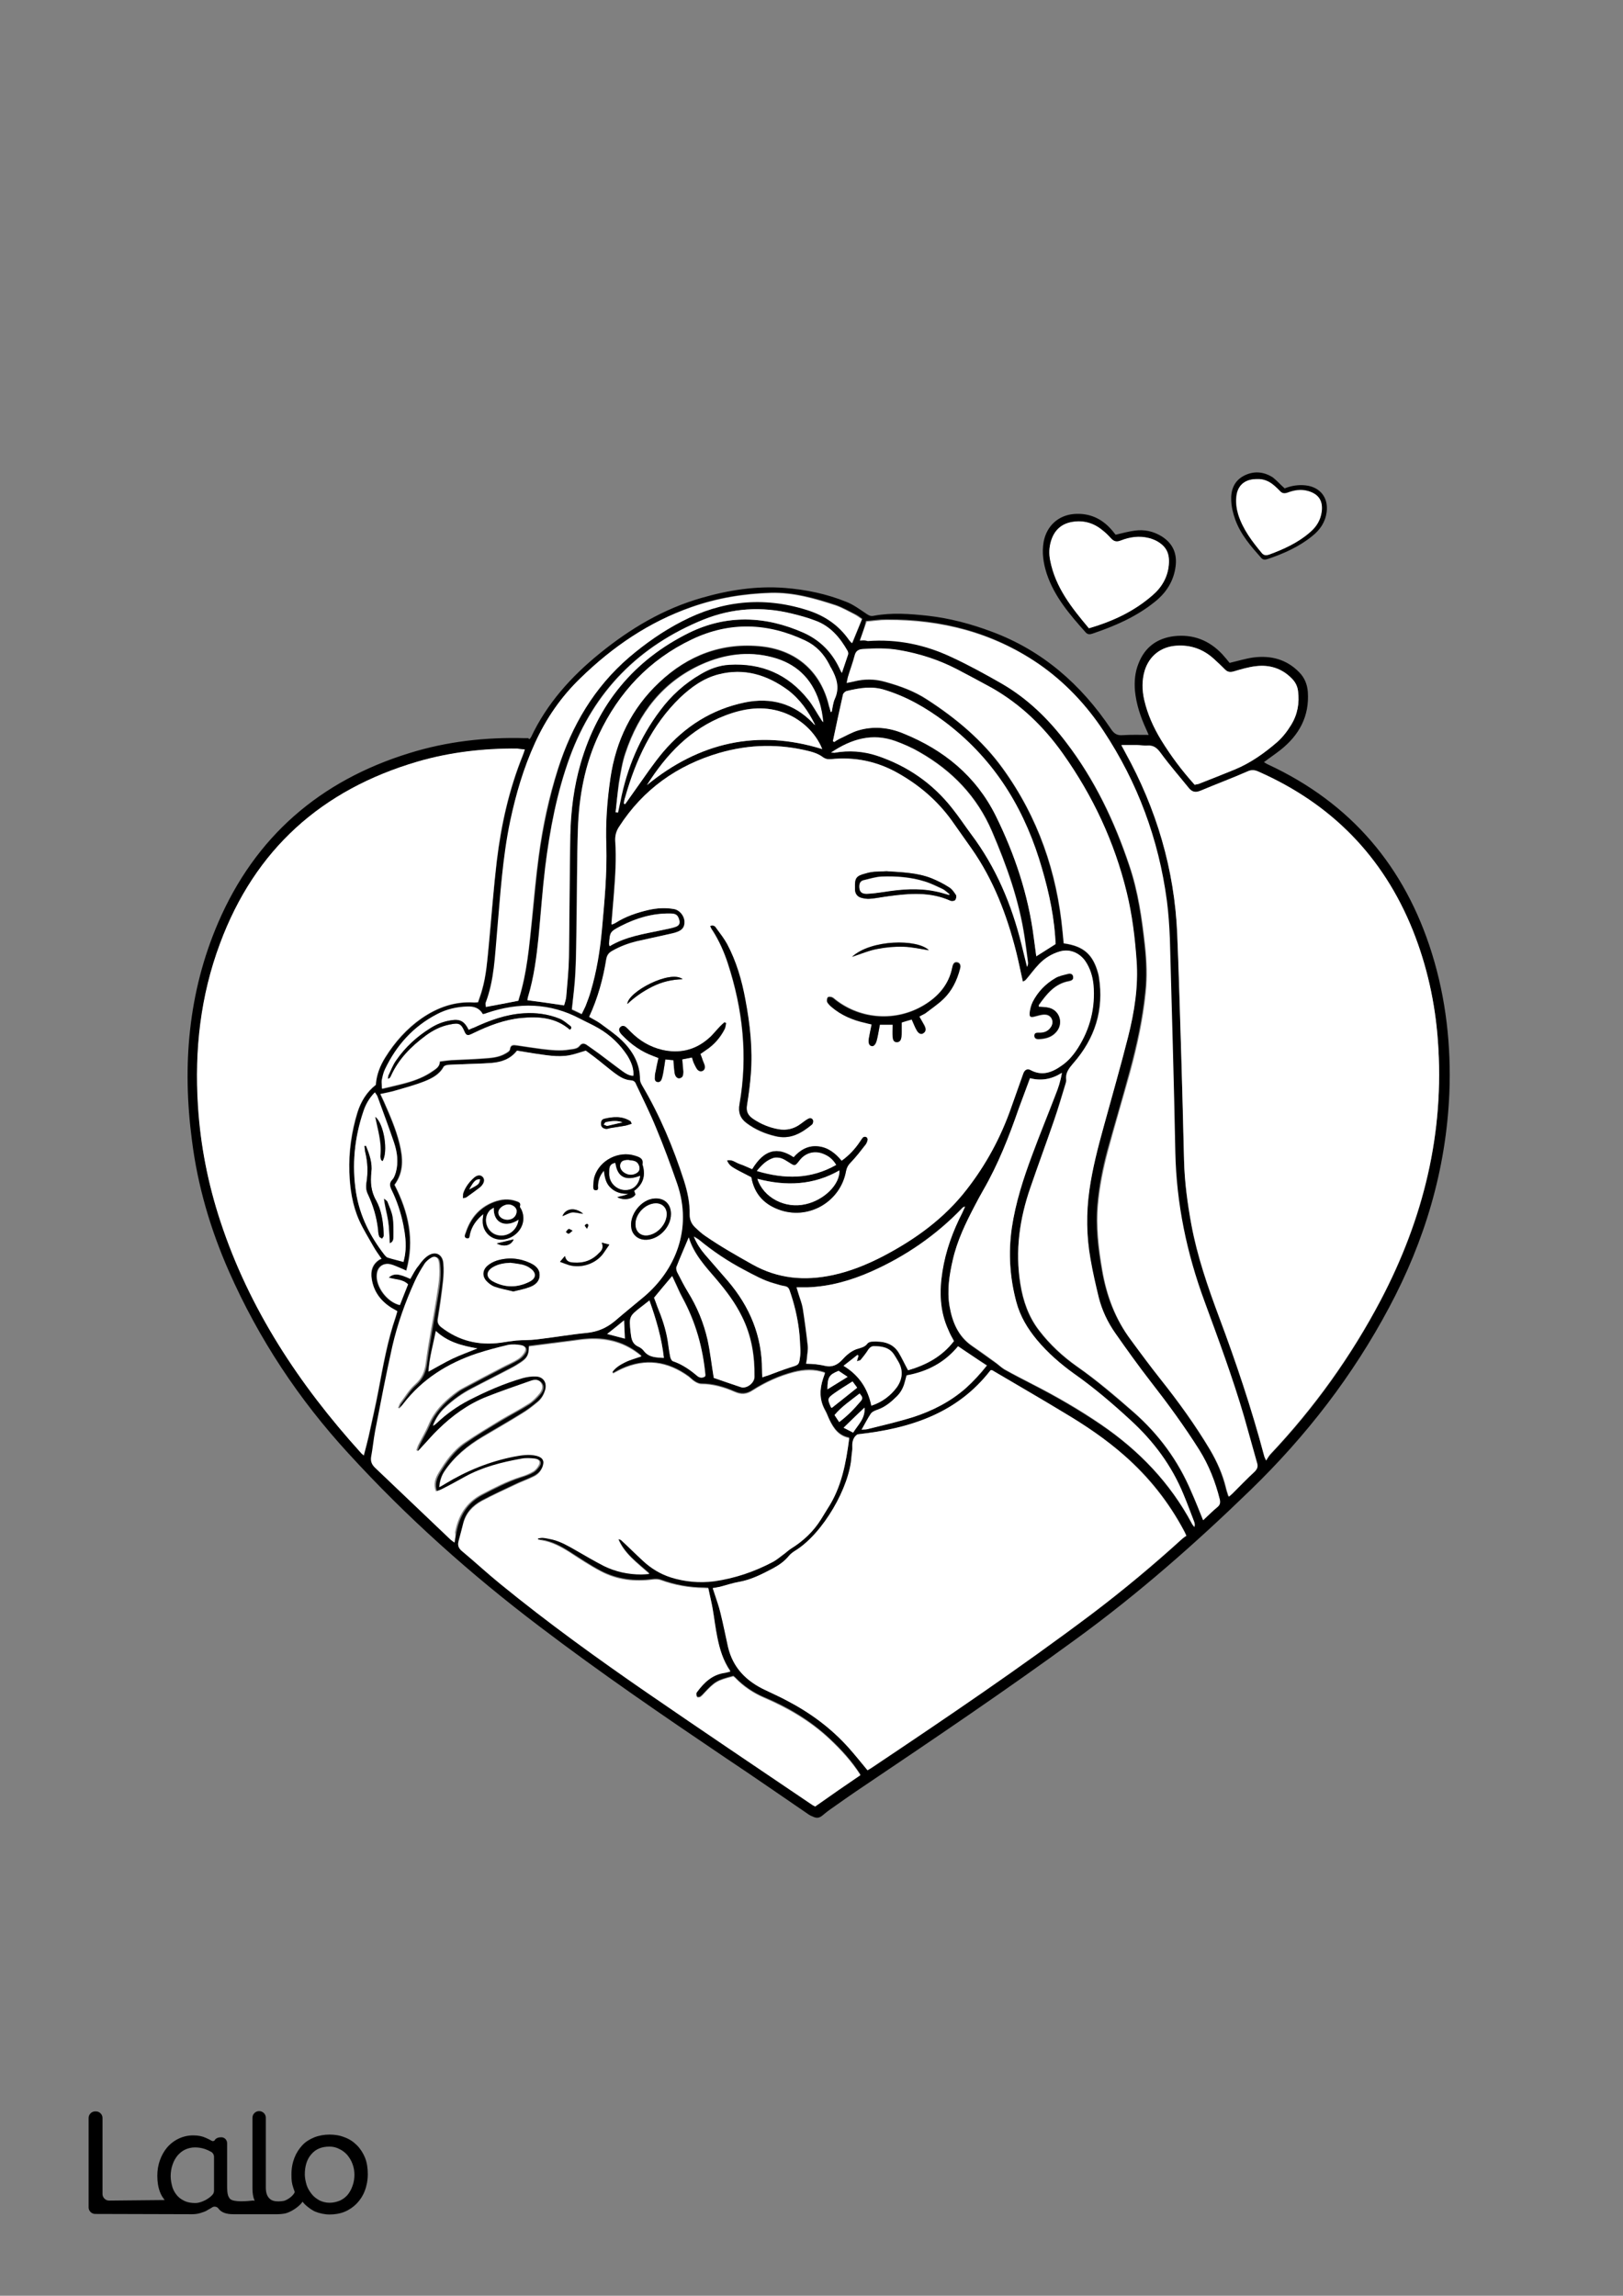 <?xml version="1.0" encoding="utf-8"?>
<!-- Generator: Adobe Illustrator 24.0.3, SVG Export Plug-In . SVG Version: 6.00 Build 0)  -->
<svg version="1.1" id="Layer_1" data-layer="Layer_1" xmlns="http://www.w3.org/2000/svg" xmlns:xlink="http://www.w3.org/1999/xlink" x="0px" y="0px"
	 viewBox="0 0 595.3 841.9" style="enable-background:new 0 0 595.3 841.9;" xml:space="preserve">
<rect x="0" y="0" width="595.3" height="841.9" fill="#808080" stroke="none"/>
<g id="Black">
<style type="text/css">
	.st0{fill:#FFFFFF;}
</style>
</g>

<g id="Color">
<path d="M194.3,271c0.2-0.3,0.4-0.5,0.5-0.7c5.8-12.3,14.7-22.2,25.2-30.7c11.2-9.1,23.3-16.3,37.2-20.3c10-2.9,20.2-4.5,30.6-3.7
	c7.8,0.6,15.4,2.2,22.6,5.1c2.6,1,5,2.8,7.4,4.4c0.9,0.6,1.6,1,2.8,0.7c6.5-1.2,13.1-0.7,19.6,0c8.1,0.9,16,3,23.7,5.9
	c18.5,6.9,32.6,19.3,43.5,35.5c1.1,1.7,2.2,2.6,4.4,2.4c3.1-0.2,6.2-0.1,9.5-0.1c-0.3-0.8-0.7-1.6-1-2.3c-2-4.4-3.5-8.9-4-13.8
	c-0.3-3.5,0-6.9,1.3-10.1c2.3-5.9,6.7-9.2,13-10c7-0.8,12.9,1.5,17.7,6.6c1,1.1,2,2.3,2.7,3.2c3-0.7,5.9-1.6,8.8-2
	c6.4-0.8,12.1,0.7,16.7,5.4c2,2,3,4.5,3.2,7.3c0.6,8.9-3.2,15.8-10,21.2c-1.9,1.5-4,2.9-6.1,4.5c0.7,0.4,1.1,0.7,1.6,0.9
	c30.3,14.1,50.1,37.4,60,69.2c5.2,16.7,7.1,33.9,6.4,51.4c-1.2,27.9-9,54-22.1,78.5c-13.3,25-30.4,47.1-50.7,66.8
	c-20.2,19.6-41.2,38.1-64,54.7c-25.6,18.7-51.8,36.4-78.1,54.1c-4.2,2.8-8.3,5.7-12.4,8.6c-1,0.7-1.9,1.5-2.8,2.2
	c-1,0.8-2,0.9-3.1,0.4c-0.7-0.3-1.5-0.6-2.1-1.1c-10-6.8-20-13.8-30.1-20.5c-23.1-15.6-46.2-31.4-68.4-48.3
	c-25.2-19.1-48.7-40.1-70-63.4c-18.2-19.8-32.9-42-43.8-66.7c-6.8-15.4-11.5-31.4-13.6-48.1C66.8,390.8,69,364,80,338.4
	c13.6-31.6,37.4-52.1,70.1-62.2c13.8-4.3,28-5.9,42.4-5.5c0.5,0,1,0,1.4,0C193.8,271.1,194,271,194.3,271z M216.1,372.9
	c1.5,0.9,2.8,1.5,4,2.4c2.7,2,5.5,3.9,7.9,6.2c4,3.9,6.7,8.5,6.7,14.4c0,0.7,0.4,1.5,0.8,2.2c6.5,11,11.4,22.7,15.3,34.8
	c1.3,4.1,2.2,8.2,2.1,12.5c0,1.9,0.7,3.4,2,4.7c1.2,1.2,2.5,2.3,3.8,3.2c5.5,3.8,11.4,7.1,17.2,10.4c9.4,5.2,19.2,6.1,29.5,3.9
	c6.5-1.4,12.5-3.9,18.4-6.9c11.8-6.1,22.5-13.8,30.7-24.5c7-9.1,12.4-19.2,16.3-30c1.5-4.1,2.9-8.3,4.4-12.4
	c0.5-1.5,1.6-2.1,2.7-1.4c4.2,2.3,7.9,0.9,11.4-1.6c2.5-1.7,4.4-4,6-6.5c4.5-7,6.4-14.8,5.7-23.1c-0.3-3.1-1.1-6-2.9-8.6
	c-2-2.9-5.5-4.7-9.4-3.7c-3,0.9-5.6,2.5-7.7,4.7c-1.7,1.7-3.1,3.7-4.7,5.6c-0.3,0.4-0.8,0.6-1.2,0.8c-0.8-3.8-1.5-7.5-2.5-11.1
	c-3.5-13.5-8.4-26.4-16.4-37.8c-2.4-3.4-4.8-6.8-7.2-10.2c-5.1-7.2-11.7-12.8-19.4-17.2c-7.8-4.5-16-6.2-24.9-5.3
	c-1.3,0.1-2.2-0.1-3.2-0.9c-1.3-0.9-2.8-1.5-4.3-1.9c-11.2-2.9-22.3-2.7-33.4,0.5c-15.5,4.6-28,13.4-36.8,27.1
	c-1,1.6-1.5,3.3-1.4,5.2c0.4,6.6,0,13.1-0.5,19.6c-0.3,3.7-0.6,7.3-0.9,10.9c0.2,0.1,0.3,0.1,0.3,0.1c0.4-0.2,0.7-0.3,1.1-0.5
	c3.8-2.4,7.9-3.8,12.2-4.8c3.1-0.7,6.3-0.9,9.5-0.3c1.9,0.4,3.6,2.4,3.7,4.5s-0.8,3.2-3.1,4c-0.8,0.2-1.5,0.4-2.3,0.6
	c-4.1,0.9-8.1,1.8-12.2,2.7c-3.1,0.7-6.1,1.9-8.9,3.5c-1.3,0.7-2,1.6-2.2,3.1C221.2,359,219.3,366,216.1,372.9z M464.4,535.6
	c0.7-1,1.1-1.7,1.6-2.2c16.1-17,29.6-35.9,40.5-56.6c15.6-29.7,23.4-61.2,20.9-95c-1-14-4-27.5-9.2-40.5
	c-10.9-27.1-29.9-46.5-56.7-58.2c-1.4-0.6-2.5-0.6-4,0c-5.7,2.5-11.5,4.7-17.3,7.1c-1.8,0.8-3,0.4-4.2-1.1
	c-3.4-4.3-6.9-8.4-10.2-12.7c-1.3-1.8-2.6-3.1-5-2.8c-1.3,0.1-2.5-0.2-3.8-0.2c-1.8,0-3.6,0-5.7,0c0.6,1.1,1,1.8,1.4,2.6
	c11.5,20.7,18.1,43,19.1,66.7c0.7,15.1,1.1,30.2,1.5,45.3c0.4,12.5,0.6,25.1,1,37.7c0.2,7.9,1.2,15.8,2.7,23.6
	c2.1,11.6,6,22.7,10.1,33.7c6.3,16.8,12,33.7,16.6,51.1C463.7,534.3,463.9,534.6,464.4,535.6z M192.5,274.8
	c-1.1-0.1-1.9-0.1-2.7-0.2c-12.5-0.1-24.7,1.3-36.7,4.8c-35.1,10.3-59.6,32.2-72.4,66.7c-7.1,19.2-9.3,39.2-8,59.5
	c0.9,14.5,3.6,28.5,8.2,42.3c10.7,32.2,28.9,59.9,51.5,84.9c0.3,0.3,0.7,0.6,1.1,1c0.6-2.5,1.2-4.8,1.8-7.1
	c1.2-5.6,2.6-11.2,3.6-16.9c1.7-9,3.3-18.1,6.3-26.8c0.2-0.7,0.4-1.4,0.6-2.1c-0.8-0.4-1.5-0.8-2.1-1.2c-4-2.5-6.6-6-7.3-10.7
	c-0.4-2.8,0.3-5.3,2.7-6.9c0.3-0.2,0.6-0.3,0.9-0.4c-1.1-1.7-2.1-3-2.9-4.4c-1.8-3.2-3.8-6.3-5.3-9.7c-2.5-5.6-3.4-11.6-3.6-17.7
	c-0.2-7.5,0.8-14.8,3-22c1.2-3.9,3.3-7.4,6.7-10c0.2-3.7,1.5-7,3.5-10.1c3.5-5.6,7.9-10.5,13.3-14.3c5.8-4,12.2-6.3,19.4-5.8
	c0.4,0,0.8,0,1.3-0.1c0.5-1.5,1.1-3,1.5-4.6c1.5-5.2,1.8-10.5,2.4-15.9c1-10.5,1.7-21,3-31.5c1.6-13.2,4.5-26.1,9.5-38.5
	C192,276.4,192.2,275.8,192.5,274.8z M318.2,649.2c0.6-0.4,1.2-0.6,1.7-1c27.2-18.2,54.4-36.6,80.6-56.3
	c11.5-8.7,22.6-17.9,33.2-27.6c0.5-0.4,1-0.8,1.5-1.1c-0.4-0.9-0.6-1.4-0.9-1.9c-5.6-10.5-12.8-19.7-21.8-27.5
	c-6.8-6-14.3-11-22.1-15.7c-8.8-5.3-17.6-10.4-26.4-15.6c-0.1-0.1-0.3,0-0.6,0c-12.2,15.8-29.5,21.4-48.8,23.5
	c-1.4,0.9-2,2.5-1.9,4.5c0.1,1.2-0.3,2.4-0.3,3.6c-0.6,11.1-10.4,28.3-20.7,34.6c-0.8,0.5-1.6,1.1-2.2,1.8c-1.6,2-3.6,3.4-5.8,4.6
	c-4,2.1-8,4.2-12.5,5c-2.3,0.4-4.6,1.2-7,1.8c-0.8,0.2-1.7,0.3-2.7,0.5c0.2,0.7,0.4,1.2,0.6,1.8c0.8,2.5,1.7,5,2.3,7.5
	c1,4,1.8,8.1,2.7,12.2c1.8,7.7,6.7,12.7,13.7,15.9c2.7,1.3,5.4,2.5,8,3.9c8.6,4.5,16.3,10.2,22.7,17.4
	C313.7,643.6,315.8,646.3,318.2,649.2z M197.3,564.5c0-0.2,0-0.4,0-0.6c0.7-0.1,1.3-0.3,2-0.2c1.1,0.1,2.2,0.3,3.3,0.6
	c3.2,0.7,5.9,2.3,8.7,4c3.4,2,6.7,4,10.2,5.7c4.3,2.1,8.9,3.2,13.7,3.1c0.9,0,1.8-0.1,3-0.2c-4.5-4-9.2-7.3-11.4-12.7
	c0.5,0.1,0.9,0.2,1.2,0.5c2.6,2.5,5.2,5,7.8,7.4c3,2.8,6.5,4.9,10.3,6.1c5.1,1.6,10.5,2.2,15.9,1.4c7.6-1,14.8-3.5,21.5-7.1
	c1.3-0.7,2.5-1.7,3.7-2.6c1-0.8,2-1.6,3-2.3c4.5-2.8,8.3-6.3,11-10.8c0.8-1.3,1.6-2.6,2.4-3.9c5.1-7.8,6.7-16.6,7.9-25.8
	c-3.8-0.7-5.7-3.4-7.2-6.5c-0.6-1.2-1-2.5-1.7-3.7c-2.1-3.8-2-7.6-0.7-11.6c0.2-0.7,0.4-1.3,0.7-2.1c-3.9-1.4-7.8-1.2-11.5-0.2
	c-5.4,1.4-10.4,3.7-15.1,6.7c-2.2,1.4-4.1,1.5-6.5,0.5c-3.9-1.7-7.9-2.9-12.3-2.9c-0.8,0-1.7-0.4-2.4-0.9c-0.8-0.5-1.5-1.2-2.2-1.8
	c-7.7-5.6-15.9-6.7-24.6-2.8c-1,0.5-2,1-3.1,1.6c-0.1-0.2-0.2-0.3-0.3-0.5c1.1-1.7,2.9-2.7,4.7-3.6s3.8-1.4,6-2.2
	c-5.7-4.9-12.2-6.7-19.3-6.3c-2.4,0.1-4.8,0.5-7.1,0.8c-5,0.6-10,1.3-14.9,1.9c0,3.1-0.6,4.3-3,5.9c-1.2,0.8-2.4,1.6-3.7,2.2
	c-4.7,2.5-9.5,4.9-14.3,7.4c-3.5,1.8-6.7,4.1-9.6,6.8c-2.1,1.9-3.6,4.2-4.6,6.8c0.6-0.3,1-0.7,1.5-1.1c3.5-3.3,7.3-6,11.5-8.2
	c6.4-3.3,13-6.2,19.9-8.2c1.6-0.5,3.3-0.7,4.9-0.6c2.7,0.1,4,2.3,3.4,4.9c-0.5,1.8-1.4,3.4-2.9,4.6c-1.8,1.5-3.6,2.9-5.6,4.1
	c-4.8,3-9.8,5.8-14.6,8.7c-5.5,3.3-10.3,7.3-13.9,12.6c-1.1,1.7-1.7,3.5-1.9,5.7c0.9-0.5,1.5-0.8,2.1-1.2c7.8-4.8,16.2-8.2,25.3-10
	c2.8-0.5,5.5-1,8.3-0.3c2.3,0.6,3,1.9,2.2,4.1c-0.6,1.7-1.8,2.8-3.4,3.6c-2.2,1.1-4.6,1.9-6.8,3c-4,1.9-8.1,3.8-12.1,5.9
	c-3.3,1.8-5.9,4.4-6.8,8.3c-0.5,2.2-1.1,4.3-1.7,6.5c-0.4,1.5-0.1,2.5,1.2,3.5c4.7,4,9.2,8.1,14,12c17.5,14.3,35.8,27.4,54.4,40.3
	c19.9,13.8,40.1,27.2,60.1,40.8c0.3,0.2,0.7,0.4,1.1,0.6c5.5-3.8,11-7.6,16.6-11.5c-3.2-5-7-9.2-11.2-13.1c-7-6.6-15.2-11.5-24-15.2
	c-4-1.7-7.6-4.1-10.6-7.2c-0.3-0.3-0.6-0.5-0.8-0.7c-6,1.6-6.8,2-10.8,6.3c-0.4,0.5-0.9,0.9-1.4,1.3c-0.3,0.2-0.9,0.2-1.1,0
	c-0.3-0.3-0.3-0.8-0.3-1.3c0-0.2,0.2-0.5,0.3-0.6c2.6-3.5,5.6-6.4,10.2-7c0.6-0.1,1.2-0.3,2-0.5c-2.7-3.9-4-8.1-4.8-12.5
	c-0.7-3.4-1.1-7-1.7-10.4c-0.5-2.6-1.1-5.1-1.6-7.6c-0.7-0.1-1.1-0.1-1.5-0.1c-5.5,0-10.8-1-16-2.9c-0.8-0.3-1.9-0.3-2.8-0.2
	c-6.7,0.9-13.1,0.1-19.1-3c-4-2.1-7.8-4.7-11.6-7.1c-3.1-2-6.4-3.7-10.1-4.3C198.2,564.8,197.8,564.6,197.3,564.5z M150.5,469
	c1-1.6,1.8-3.4,2.9-4.9c1-1.3,2.1-2.7,3.4-3.6c2.8-1.9,5.5-0.5,5.7,2.9c0.2,2.1,0.1,4.2-0.1,6.2c-0.5,4.6-1.2,9.2-1.9,13.8
	c-0.3,1.5,0.1,2.4,1.2,3.3c6.5,5,13.8,6.8,21.8,5.7c1.9-0.3,3.8-0.6,5.7-0.8c2.5-0.2,4.9-0.1,7.4-0.4c6.2-0.7,12.3-1.8,18.5-2.4
	c3.9-0.4,7.2-1.8,10.2-4.3c3.6-3.1,7.3-6,10.9-9.1c11.3-9.5,17.8-24.6,12-41.3c-2.4-6.9-4.9-13.7-7.7-20.4
	c-2.2-5.4-4.9-10.6-7.3-15.9c-0.4-0.8-0.7-1.5-1.8-1.6c-2.4-0.2-4.4-1.4-6.3-2.8c-2.5-1.9-4.9-3.9-7.3-5.8c-1.2-0.9-2.4-1.8-3.1-2.3
	c-2.3,0.7-4.1,1.3-6,1.7c-4.4,0.8-8.8-0.1-13.1-0.7c-2.1-0.3-4.1-0.6-6.1-1c-2.4,3.1-5.7,4.2-9.3,4.5c-3.7,0.3-7.5,0.4-11.3,0.5
	c-1.5,0.1-3,0-4.6,0.2c-0.6,0-1.4,0.3-1.7,0.7c-1.5,2.8-4.2,4.2-6.9,5.3c-3.5,1.4-7.1,2.4-10.7,3.4c-1.8,0.5-3.6,0.8-5.6,1.3
	c0.5,1.1,0.9,2,1.3,2.8c2.2,5,4.4,10,5.7,15.3c1.3,5.2,1.7,10.4-1.8,15.2c5.1,9.9,7.4,20.2,4.3,31.5c-0.6-0.3-1.3-0.6-2-0.9
	c-1.3-0.5-2.6-1.2-4-1.5c-2.6-0.5-4.6,1-4.8,3.7c-0.5,4.5,3.7,10.2,8.4,11.3c1-2.5,2.1-5.1,3-7.6c-2-2-4.7-1.6-7.1-2.5
	C144.4,466.9,146.2,467,150.5,469z M441.3,557.5c1.8-1.7,3.4-3.3,5.1-4.7c1-0.8,1.2-1.7,0.9-2.9c-1.6-6.4-4-12.4-7.5-18.1
	c-5.4-8.7-11.4-17-17.8-25c-4.5-5.8-8.8-11.8-13-17.8c-2.8-4-4.9-8.5-6.1-13.2c-1.2-4.6-2.2-9.3-3-14c-1.5-8.4-1.6-16.8-0.4-25.3
	c1.1-7.9,3.1-15.5,5.2-23.1c3-11,6.2-22,9-33.1c2.3-9.2,3.8-18.5,3.1-28c-0.6-8.4-1.6-16.7-3.6-24.9c-4.4-18.5-12.4-35.4-23.4-50.9
	c-7-9.8-15.5-18.1-26-24.1c-4.2-2.4-8.4-4.6-12.7-6.8c-6.7-3.5-13.8-5.8-21.3-7.1c-4.5-0.8-8.9-0.7-13.4-0.4c-1.6,0.1-2.6,0.7-3,2.4
	c-0.7,2.7-1.7,5.3-2.5,8c-0.2,0.6-0.3,1.2-0.4,2c1-0.2,1.8-0.3,2.5-0.5c3.9-1,7.7-1,11.6,0.1c5.4,1.5,10.7,3.4,15.4,6.5
	c10.6,6.8,20.3,14.9,27.7,25.2c13,17.9,19.9,38.1,22,60.1c0.1,1.4,0.3,2.8,0.4,4.1c7.3,1,10.7,4,12.6,10.9c0.1,0.5,0.3,0.9,0.3,1.4
	c1.9,12.1-1.5,22.6-9.4,31.7c-1.6,1.8-2.9,3.5-2.6,6c0.1,0.5-0.1,1-0.2,1.4c-1.4,4.6-2.8,9.2-4.3,13.7c-2.8,8.2-5.8,16.3-8.6,24.4
	c-4,11.5-5.6,23.3-3.7,35.4c1,6.3,3,12.1,6.9,17.1c3.9,5.1,8.6,9.5,13.9,13.2c7.3,5.1,14,10.9,20.7,16.7
	c9.3,8.1,16.4,17.8,21.2,29.2C438.4,550.4,439.8,553.8,441.3,557.5z M315.4,234.9c1.2-0.1,1.9-0.1,2.6-0.1
	c10.7-0.9,20.9,1.3,30.5,5.8c6.4,3,12.5,6.4,18.6,9.8c9.5,5.4,17.2,13,23.8,21.7c10.4,13.6,17.7,28.9,23.1,45
	c3.3,9.7,4.7,19.7,5.8,29.8c0.6,5.6,0.8,11.2,0.2,16.8c-1,9.9-3.1,19.6-5.7,29.1c-2.6,9.7-5.5,19.4-8.2,29.1
	c-1.7,6.4-3,12.9-3.6,19.5c-0.8,8.2,0.2,16.3,1.6,24.3c1.6,9.3,4.8,17.9,10.5,25.5c3.6,4.8,7.1,9.7,10.8,14.3
	c6.6,8.3,12.7,16.8,18.2,25.9c2.6,4.4,4.7,9.1,5.9,14.1c0.2,1,0.6,1.9,0.9,3.1c0.6-0.5,1-0.8,1.3-1.1c2.7-2.7,5.4-5.4,8.2-8.1
	c1-1,1.2-1.9,0.9-3.2c-1.6-5.7-3.2-11.4-4.8-17.1c-4.1-14.3-9.3-28.2-14.5-42.2c-6.5-17.6-10.2-35.8-10.7-54.6
	c-0.6-26.1-1.3-52.3-2-78.4c-0.1-4.6-0.4-9.3-1.1-13.9c-3-22.5-10.7-43.2-23.2-62.2c-6.4-9.6-14.2-18-23.7-24.5
	C364,231.8,345.2,227,325,227.1c-2.5,0-4.9,0.4-7.4,0.6C317,230.3,316.3,232.4,315.4,234.9z M166.7,565.7c0.3-1.4,0.5-2.4,0.7-3.5
	c1.1-6.1,3.9-11,9.7-14c4.6-2.4,9.2-4.8,14.2-6.4c1.5-0.5,3.1-1,4.4-1.8c1-0.6,1.8-1.6,2.4-2.5c0.7-1.2,0.1-2.3-1.3-2.4
	c-1.7-0.2-3.4-0.3-5,0c-7.3,1.3-14.4,3.1-20.9,6.7c-2.7,1.5-5.5,3-8.2,4.4c-0.7,0.4-1.5,0.6-2.3,0.9c-1-2.7-0.2-4.9,1-6.9
	c2.5-4.2,5.4-8.2,9.5-11c4.3-3,8.7-5.6,13.2-8.3c3.3-2,6.9-3.8,10.2-5.9c1.5-1,2.8-2.3,4-3.7c0.9-1.1,1.6-2.6,0.6-4
	c-1-1.5-2.5-1.2-3.9-0.7c-5.3,1.9-10.7,3.7-16,5.8c-6.8,2.7-12.6,6.9-17.8,12c-2,2-3.9,4.2-5.9,6.3c-0.5,0.5-1,1.1-1.5,1.6
	c-0.2-0.1-0.4-0.2-0.6-0.3c0.3-0.8,0.5-1.6,0.9-2.3c1.2-2.4,2.5-4.6,3.6-7.1c1.9-4.6,5.2-8,9-11c1-0.8,2-1.6,3.2-2.2
	c4.8-2.6,9.6-5.1,14.4-7.6c2-1,4-1.9,6-3.1c1-0.6,1.9-1.5,2.5-2.5c0.8-1.2,0.3-2.4-1.1-2.7c-1.6-0.3-3.4-0.5-4.9-0.1
	c-3.8,0.8-7.6,1.9-11.3,3.1c-10.8,3.6-20.1,9.4-27.1,18.5c-0.5,0.6-1,1.1-1.5,1.7c-0.1-0.1-0.3-0.2-0.4-0.3c0.2-0.5,0.3-1.2,0.7-1.6
	c1.8-2.4,3.3-5,5.5-6.9c2.6-2.3,3.6-4.8,4-8.2c1-7.5,2.5-15,3.7-22.5c0.7-4.1,1.5-8.2,1.2-12.4c-0.1-0.8-0.1-1.6-0.3-2.4
	c-0.4-1.3-1.4-1.8-2.6-1c-1,0.6-2,1.4-2.6,2.4c-1.3,2-2.5,4.1-3.5,6.3c-3.5,7.7-6.3,15.6-8.2,23.8c-2.3,10.3-4.3,20.6-6.3,31
	c-0.6,3.2-0.9,6.5-1.5,9.7c-0.3,1.6,0.2,2.7,1.4,3.8c9.1,8.6,18.2,17.3,27.3,26C165.3,564.7,165.9,565,166.7,565.7z M377.8,395.4
	c-1.4,3.9-2.8,7.5-4.1,11.2c-3.6,10.4-7.6,20.5-13.1,30.1c-1.1,1.9-2.1,3.8-3.1,5.7c-3.3,6.3-6.4,12.7-8,19.7
	c-1.3,5.6-2.2,11.3-1.2,17.1c1,5.7,3.1,10.9,8.1,14.4c3,2.1,6,4.3,9,6.4c1,0.7,2,1.6,3,2.3c3.4,1.9,6.9,3.7,10.4,5.5
	c8.6,4.4,17,9.3,25,14.7c14,9.5,25.4,21.4,33.4,36.4c0.2,0.4,0.6,0.8,0.9,1.2c0.2-0.8,0.2-1.4-0.1-1.9c-1.3-3.4-2.5-6.7-3.9-10
	c-4.4-10.5-11-19.5-19.3-27.1c-6.7-6.1-13.5-12-20.9-17.2c-5-3.6-9.7-7.6-13.6-12.4c-3.4-4.1-6.2-8.6-7.5-13.8
	c-2.4-8.9-3-18-1.7-27.1c1.3-9.4,4.3-18.4,7.6-27.2c2.7-7.3,5.7-14.6,8.5-21.9c0.9-2.4,1.8-4.9,2.3-7.9
	C385.7,395.8,382,396.4,377.8,395.4z M438.2,287.8c0.6-0.1,1-0.2,1.4-0.3c4.5-1.8,8.9-3.5,13.3-5.3c5.8-2.4,10.9-6.1,15.6-10.1
	c2-1.7,3.7-4,5.1-6.3c2.3-3.8,3.1-8,2.5-12.4c-0.3-1.8-1-3.3-2.3-4.6c-3.6-3.6-8.1-5.1-13.1-4.5c-2.7,0.3-5.5,1.1-8.1,1.9
	c-1.3,0.4-2.3,0.3-3.3-0.7c-1.3-1.4-2.7-2.7-4.2-4c-3.9-3.5-8.4-5-13.7-4.7c-5.6,0.4-9.8,3.7-11.5,9c-1.1,3.6-1.1,7.3-0.2,10.9
	c1.2,5.3,3.4,10.1,6.2,14.7C429.4,277.2,433.5,282.6,438.2,287.8z M190.1,367c0.1-0.3,0.2-0.5,0.3-0.7c3-9.7,3.8-19.7,4.9-29.8
	c0.8-7.5,1.4-15,2.4-22.4c1.5-10.9,3.8-21.7,7.1-32.3c5.1-15.9,13.3-29.9,26.1-40.9c6-5.1,12.4-9.6,19.4-13.2
	c14.6-7.6,29.7-9.2,45.5-4.3c6.5,2,11.8,5.5,15.8,11.1c0.3,0.4,0.7,0.7,1.1,1.2c1.2-3,2.4-5.8,3.6-8.8c-0.9-0.6-1.7-1.3-2.6-1.7
	c-2.4-1.2-4.7-2.5-7.2-3.4c-7.7-2.5-15.4-4.7-23.6-4.5c-10,0.3-19.7,1.9-29.1,5.2c-15.6,5.5-28.9,14.6-40.7,26
	c-7.1,6.9-12.6,14.9-16.7,23.8c-4.2,9.2-7.1,18.8-9.1,28.7c-2.8,13.4-3.7,27.1-4.8,40.7c-0.8,8.7-1,17.6-4.2,25.9
	c-0.2,0.4,0,1,0.1,1.5C182.3,368.5,186.2,367.8,190.1,367z M349.9,491.8c-0.8-1.5-1.5-2.7-2.1-4c-3.2-6.9-3.4-14.2-2.2-21.6
	c1.2-7.6,3.9-14.7,7.3-21.5c0.4-0.7,0.7-1.4,1-2.2c-0.6,0-0.8,0.3-1,0.5c-9.6,10-20.8,17.7-33.4,23.3c-7.4,3.3-15.2,5.5-23.4,5.8
	c-1.3,0-2.5,0-4,0c0.3,1,0.5,1.7,0.7,2.3c0.6,1.8,1.3,3.6,1.6,5.5c0.7,4.5,1.3,9,1.8,13.5c0.2,1.6-0.2,3.2-0.3,4.8
	c-0.1,0.6-0.2,1.2-0.3,1.9c1.3,0.1,2.4,0.1,3.5,0.2c1.2,0.1,2.4,0.3,3.5,0.6c2.5,0.6,4.5-0.4,6.1-2.1s3.2-3.2,5.3-4
	c1.5-0.5,3-0.7,4.1-2.1c0.3-0.4,1.1-0.7,1.7-0.7c3.9-0.2,7.6,0.4,9.8,4.1c1.2,2,2.2,4.2,3.4,6.4
	C339.6,500.7,345.5,497.6,349.9,491.8z M304.7,261.1c0.1,0,0.2,0,0.3,0c0.4-1.5,0.5-3.2,1.1-4.6c1.9-4.1,0.8-7.7-1.3-11.3
	c-0.2-0.4-0.4-0.9-0.7-1.3c-2-3.9-4.8-6.9-8.8-8.8c-13.8-6.6-27.9-7.1-41.7-0.4c-15.5,7.4-26.7,19.3-34,34.8
	c-5.1,10.9-7.3,22.6-7.7,34.7c-0.3,11.6-0.3,23.2-0.5,34.8c-0.1,5.8-0.1,11.7-0.4,17.5c-0.2,4.5-0.8,9-1.3,13.8c1,0.5,2.2,1,3.6,1.7
	c0.5-1.1,1-1.9,1.4-2.9c0.7-1.8,1.3-3.6,1.9-5.4c2.1-7.4,3.3-15,4.1-22.6c1-10.3,2-20.5,1.6-30.9c-0.3-8.3,0.3-16.4,1.5-24.6
	c2-13.8,7.8-25.7,17.9-35.2c10.6-10,23.2-14.8,37.9-13.2c12.7,1.5,21.5,9.4,24.4,21.8C304.3,259.6,304.5,260.4,304.7,261.1z
	 M305.5,271.8c0.2,0.1,0.3,0.2,0.5,0.3c0.6-0.4,1.2-0.8,1.8-1.1c2.4-1.1,4.7-2.5,7.2-3.2c5.6-1.6,11.2-1,16.4,1.2
	c14.8,6,26.5,15.6,33.8,30.1c7.1,14.2,12,29.1,14,44.9c0.3,2.2,0.6,4.4,0.9,6.7c2.5-1.6,4.7-3,7.1-4.5c-0.1-1-0.1-2-0.2-3
	c-0.8-9.7-3-19.1-5.9-28.3c-6.4-20.3-17.5-37.4-34.7-50.3c-6.7-5-13.8-9.2-21.9-11.6c-4.8-1.5-9.3-0.7-13.9,0.4
	c-0.6,0.1-1.3,0.8-1.4,1.3C307.9,260.4,306.7,266.1,305.5,271.8z M206.9,368.7c0.2-1,0.6-2.1,0.7-3.2c0.4-4.8,0.9-9.6,1-14.4
	c0.3-15,0.3-29.9,0.5-44.9c0.2-8.9,1.3-17.7,3.8-26.3c6.3-21.7,19.5-37.8,39.7-47.8c13.8-6.8,28.1-6.3,42.2,0
	c5.9,2.7,10.2,7,13,12.9c0.2,0.5,0.5,1,0.9,1.8c0.9-2.5,1.6-4.6,2.3-6.8c0.1-0.4,0-1-0.2-1.3c-2.8-4.9-6.3-9.1-11.8-11.1
	c-2.8-1-5.8-1.9-8.7-2.6c-11-2.7-21.8-2-32.3,2.2c-23.7,9.6-40.2,26.2-49,50.3c-4.8,13.1-7.4,26.8-9.1,40.6
	c-1,8.4-1.6,16.9-2.4,25.3c-0.7,7.5-1.7,14.9-3.9,22.2c-0.1,0.4-0.2,0.9-0.2,1.2C198,367.4,202.3,368,206.9,368.7z M232.3,394.5
	c0.2-2.3-0.5-4.6-2.1-7.2c-2.7-4.2-6.2-7.5-10.5-10c-2.2-1.3-4.6-2.3-6.8-3.5c-11.1-5.9-22.6-6.1-34.3-2.1c-0.4,0.1-0.9,0.2-1.4,0.4
	c-1.3-2.4-3.3-2.9-5.7-2.8c-3.9,0.1-7.6,1.1-11.1,2.8c-8.7,4.5-14.9,11.4-19.1,20.2c-0.6,1.3-0.9,2.7-1.2,4.1c-0.2,0.9,0,1.8,0.1,3
	c3.3-0.8,6.1-1.4,9-2.2c3.4-1,6.7-2.3,9.6-4.3c1.2-0.9,2.5-1.7,2.6-3.5c1.5-0.2,2.8-0.4,4.2-0.5c3.9-0.2,7.8-0.3,11.7-0.6
	c2.8-0.2,5.6-0.4,8.1-1.8c0.7-0.4,1.6-0.9,1.7-1.5c0.2-1.9,1.4-1.6,2.6-1.5c3,0.4,6,0.9,9,1.3c3.4,0.4,6.8,0.8,10.3,0.2
	c1.3-0.2,2.8-0.2,3.7-1.4c0.8-1.1,1.8-0.9,2.7-0.2c1.5,1,3,2.1,4.5,3.2c2.8,2.1,5.6,4.3,8.4,6.3
	C229.4,393.6,230.7,394.5,232.3,394.5z M299,265.9c-2.4-5.1-5.6-9.6-10.1-12.9c-7.6-5.6-15.9-8.1-25.3-5.7
	c-5.6,1.4-10.1,4.7-14.2,8.6c-10.4,10.1-16.2,22.8-20.1,36.5c-0.2,0.8-0.3,1.5-0.5,2.3c0.2,0.1,0.3,0.1,0.5,0.2
	c1.4-1.9,2.7-3.9,4.1-5.8c3.2-4.5,6.2-9.1,9.8-13.3c7.9-9.4,17.9-15.7,30-18.2c9.6-1.9,18.1,0.4,25,7.6
	C298.4,265.5,298.7,265.7,299,265.9z M261.8,505.3c3.2,1.1,6.6,2.3,10,3.4c2.1,0.7,5-1.5,5-3.8c0.1-7.7-1.1-15.1-4.6-22.1
	c-2.5-5.1-5.9-9.5-9.5-13.8c-4-4.7-8.2-9.2-10-15.2c-1.5,3.6-3.1,7.2-4.5,10.8c-0.2,0.6,0,1.4,0.3,2c1.2,2.4,2.4,4.9,3.9,7.2
	c3.4,5.4,5.7,11.3,7.2,17.5C260.6,495.9,261.1,500.6,261.8,505.3z M304.8,276c0.8,0,1,0,1.2,0c5.4-1,10.8-0.6,15.9,1.1
	c11,3.7,20.3,10.1,27.5,19.3c2.4,3,4.5,6.2,6.8,9.3c9.2,12.2,14.9,26,18.6,40.7c0.7,2.7,1.3,5.4,2,8.1c0.3-0.6,0.3-1.2,0.3-1.8
	c-0.4-2.9-0.7-5.9-1.2-8.8c-2-13.6-6.6-26.5-12-39.1c-5.5-12.8-14.6-22.2-26.5-29c-2.8-1.6-5.9-2.9-8.9-4.1
	C320.1,268.7,312.5,270.8,304.8,276z M279.6,505.1c0.8-0.3,1.4-0.5,1.9-0.7c2.8-1,5.5-2.1,8.3-3c3.2-1,3.3-0.9,3.7-4.3
	c0.1-0.6,0.1-1.3,0.1-1.9c-0.1-2.4-0.2-4.8-0.5-7.2c-0.6-5.1-1.8-10-3.5-14.9c-0.3-0.8-0.7-1.3-1.7-1.5c-1.3-0.2-2.6-0.6-3.9-1
	c-4-1.1-7.5-3.1-11.1-5c-5.9-3.1-11.4-6.8-16.5-11c-0.4-0.4-0.9-0.6-1.9-1.2c1.1,2.8,2.4,4.7,4,6.5c2.8,3.3,5.7,6.5,8.5,9.8
	c8,9.4,12.5,20.1,12.5,32.6C279.5,503.2,279.6,504,279.6,505.1z M137.5,400.6c-2,2.1-3.4,4.3-4.2,6.8c-3.3,9.7-4.2,19.7-2.7,29.8
	c1.3,8.6,5.2,16.1,10.5,22.9c0.3,0.4,0.6,0.8,1.1,0.9c1.9,0.6,3.8,1.1,5.8,1.6c0.2-1,0.5-2,0.6-3c0.5-3.6,0-7.2-0.7-10.7
	c-0.9-4.4-2.3-8.6-4.3-12.7c-0.7-1.4-0.9-2.6,0.4-3.9c0.6-0.6,0.9-1.6,1.2-2.6c1-3.7,0.5-7.3-0.7-10.9c-1.9-5.6-4-11.1-6-16.7
	C138.4,401.7,137.9,401.2,137.5,400.6z M237.3,287.9c19.1-15.6,40.4-20.6,64.2-13.2c-2.4-6-8-11.2-14.5-13.5
	c-7.2-2.5-14.2-1.5-21.1,1.2C253.2,267.3,244.4,276.6,237.3,287.9z M351.4,493.7c-4.9,5.9-11.2,9.3-18.7,10.6
	c-0.2,0.9-0.5,1.8-0.7,2.6c-0.5,1.9-1.4,3.6-2.8,5c-2.1,2.1-4.4,4-7.2,5c-0.9,0.3-2,0.7-2.4,1.4c-1.2,1.8-2.2,3.8-3.4,5.9
	c0.9-0.1,1.6,0,2.2-0.2c5.6-1.4,11.2-2.6,16.7-4.4c7.1-2.3,13.7-5.6,19.4-10.7c2.7-2.4,5.2-5.1,7.6-8.2
	C358.4,498.4,355,496.2,351.4,493.7z M225.8,297.9c0.2,0,0.4,0,0.7,0c0.3-1.4,0.7-2.8,0.9-4.2c2.4-12.2,7.1-23.4,14.6-33.3
	c4.1-5.4,9-10,14.9-13.3c3.2-1.8,6.7-3.1,10.4-3.4c11.9-0.7,21.6,3.5,29,12.8c1.8,2.2,3.1,4.8,4.7,7.2c0.2,0.4,0.5,0.7,0.8,1.1
	c-0.2-2.7-0.7-5.2-1.5-7.6c-2.7-8.6-8.6-14.1-17.4-16.3s-17.4-1-25.5,2.6c-14.4,6.4-23.2,17.9-28.1,32.6c-1.2,3.5-1.7,7.3-2.4,11
	C226.5,290.8,226.2,294.3,225.8,297.9z M239.9,475.9c0.4,1,0.8,2.1,1.3,3.2c1.7,4.1,3.1,8.2,3.8,12.6c0.3,1.9,0.5,3.8,0.9,5.7
	c0.1,0.6,0.5,1.5,1,1.7c3.3,1.2,6.1,3.1,8.8,5.3c0.9,0.8,2,1,3,0.3c0-0.2,0.1-0.4,0.1-0.5c-1-10.1-3.7-19.6-8.5-28.5
	c-1.1-2-1.9-4-2.9-6.1c-0.3-0.5-0.5-1.1-0.8-1.7C244.3,470.6,242.2,473.1,239.9,475.9z M319.6,515.5c4-1.4,7.1-3.7,9.4-6.9
	c2.1-2.9,2.4-6.2,0.4-9.5c-0.5-0.8-0.9-1.5-1.4-2.3c-1.8-2.8-4.6-3.2-7.5-3.2c-1.2,0-1.9,1-2.5,2c-0.7,1.1-1.5,2.1-2.3,3
	c-0.2,0.3-0.8,0.3-1.4,0.5c0.2-0.9,0.4-1.4,0.6-2c-0.1-0.1-0.2-0.2-0.4-0.3c-1.6,1.3-3.2,2.5-5.1,4
	C315.1,504.4,318.3,509.3,319.6,515.5z M238.2,476.9c-1.2,0.9-2,1.6-2.9,2.2c-4.5,3.5-4.6,3.6-4,9.4c0,0.2,0.1,0.5,0.1,0.7
	c0.2,2,0.8,3.7,2.8,4.6c0.8,0.3,1.5,1,2,1.6c1.9,2.4,4.5,2.3,7.3,2.5C242.7,490.7,240.7,483.9,238.2,476.9z M223.6,347
	c6-3.6,12.7-4.5,19.2-5.9c1.6-0.3,3.1-0.6,4.7-1.1c1.7-0.5,2.1-1.4,1.5-3.1c-0.5-1.5-1.2-1.9-3.2-1.9c-6.5-0.1-12.5,1.6-18.1,4.6
	c-4,2.1-3.9,2.1-4.3,6.6C223.4,346.3,223.5,346.5,223.6,347z M175.1,494.5c-5.8-1-11-2.4-15.3-6.4c-1,5.1-2.4,9.8-2.7,14.9
	c3.1-1.7,5.9-3.3,8.7-4.7C168.8,497,171.8,495.9,175.1,494.5z M312.7,506.6c-2.3,1.5-4.5,2.8-6.5,4.2c-2.7,1.9-2.8,2.1-1.4,5.3
	c0.1,0.1,0.2,0.2,0.3,0.2c3.1-2.4,6.1-4.8,9.3-7.4C313.9,508.3,313.3,507.5,312.7,506.6z M307.8,521.5c3.1-2.3,5.6-5,8-7.7
	c0.9-1.1,0.2-1.8-0.5-2.7c-3.3,2.6-6.6,4.7-9.2,7.9C306.7,519.9,307.2,520.7,307.8,521.5z M317.1,516.2c-2.7,2.5-5.1,4.9-7.6,7.3
	c1.2,0.7,2.3,1.2,3.5,1.8C314.7,522.4,317.4,520.2,317.1,516.2z M303.5,509.5c2.4-1.5,4.8-3,7.4-4.5c-1.2-0.8-2.3-1.6-3.3-2.2
	C304.1,504.1,303.5,505,303.5,509.5z M228.9,484.2c-2.2,1.8-4.1,3.3-6.2,5c2.3,0.6,4.3,1.2,6.5,1.7
	C229.1,488.8,229,486.7,228.9,484.2z"/>
<path d="M409.2,196.1c2.5-0.6,4.7-1.2,7-1.5c3.5-0.5,6.8,0.2,9.9,2.1c4.1,2.6,5.7,6.3,5.1,11c-0.7,5.4-3.4,9.6-7.5,12.9
	c-6.9,5.6-14.8,9-23.1,11.8c-0.9,0.3-1.7,0.3-2.4-0.5c-5.8-6.5-11.5-13.1-14.3-21.6c-1.2-3.8-1.8-7.6-1.1-11.6
	c1.1-5.8,5.3-9.7,11.1-10.2c5-0.4,9.3,1.2,12.8,4.7C407.7,194.2,408.5,195.2,409.2,196.1z M399.4,230.4c9.6-2.8,17-6.6,23.3-12
	c3.4-2.9,5.5-6.6,6-11.1c0.4-4.3-0.9-6.8-4.6-8.9c-0.8-0.5-1.7-0.8-2.7-1c-3.5-0.9-7-0.4-10.3,0.9c-1.5,0.6-2.6,0.4-3.6-0.8
	c-1-1.1-2.1-2.2-3.3-3.1c-3.2-2.6-6.9-3.6-11-2.9c-4,0.7-6.6,3.1-7.7,7c-0.7,2.3-0.8,4.7-0.3,7.1
	C387.1,215.4,393.1,222.9,399.4,230.4z"/>
<path d="M471.2,179.1c2.5-1,5.1-1.4,7.7-1.1c5.3,0.6,8.4,4.5,7.7,9.8c-0.5,3.7-2.4,6.5-5.3,8.8c-4.8,3.9-10.4,6.4-16.3,8.4
	c-0.9,0.3-1.7,0.4-2.4-0.4c-3.8-4.3-7.5-8.5-9.5-14c-0.8-2.2-1.4-4.6-1.5-7c-0.2-3.8,1-7.2,4.6-9.1c3.6-1.9,7.3-1.6,10.7,0.6
	C468.4,176.3,469.6,177.7,471.2,179.1z M461.2,175.7c-4.6,0-7.4,2.3-7.8,6.6c-0.2,2.1,0.1,4.3,0.7,6.3c1.7,5.4,5.1,9.9,8.7,14.2
	c0.8,0.9,1.6,0.8,2.6,0.5c5.4-2,10.5-4.3,14.9-8.1c2.4-2.1,4-4.5,4.4-7.7c0.5-4-1.1-6.4-5-7.5c-2.6-0.8-5.1-0.3-7.5,0.6
	c-1.1,0.4-2,0.3-2.8-0.6c-0.6-0.7-1.4-1.4-2.1-2C465.6,176.4,463.5,175.6,461.2,175.7z"/>
<path class="st0" d="M216.1,372.9c3.2-6.9,5.1-13.9,6.3-21.1c0.3-1.5,0.9-2.4,2.2-3.1c2.8-1.6,5.8-2.7,8.9-3.5
	c4.1-0.9,8.1-1.8,12.2-2.7c0.8-0.2,1.6-0.3,2.3-0.6c2.3-0.7,3.2-1.9,3.1-4s-1.8-4.1-3.7-4.5c-3.2-0.6-6.4-0.4-9.5,0.3
	c-4.3,1-8.5,2.4-12.2,4.8c-0.3,0.2-0.7,0.3-1.1,0.5c-0.1,0-0.2,0-0.3-0.1c0.3-3.6,0.6-7.3,0.9-10.9c0.5-6.5,1-13.1,0.5-19.6
	c-0.1-1.9,0.3-3.6,1.4-5.2c8.8-13.7,21.3-22.6,36.8-27.1c11.1-3.2,22.2-3.4,33.4-0.5c1.5,0.4,3.1,1,4.3,1.9c1.1,0.8,1.9,1,3.2,0.9
	c8.8-0.9,17.1,0.8,24.9,5.3c7.7,4.4,14.2,10,19.4,17.2c2.4,3.4,4.8,6.8,7.2,10.2c8.1,11.5,13,24.4,16.4,37.8
	c0.9,3.6,1.6,7.3,2.5,11.1c0.4-0.2,0.9-0.4,1.2-0.8c1.6-1.8,3-3.8,4.7-5.6c2.1-2.2,4.6-3.8,7.7-4.7c3.8-1.1,7.4,0.7,9.4,3.7
	c1.7,2.6,2.6,5.5,2.9,8.6c0.7,8.3-1.2,16-5.7,23.1c-1.6,2.5-3.5,4.8-6,6.5c-3.5,2.5-7.2,3.9-11.4,1.6c-1.2-0.6-2.2-0.1-2.7,1.4
	c-1.5,4.1-2.9,8.3-4.4,12.4c-3.8,10.9-9.2,20.9-16.3,30c-8.2,10.6-18.9,18.3-30.7,24.5c-5.8,3-11.9,5.5-18.4,6.9
	c-10.3,2.2-20.1,1.4-29.5-3.9c-5.9-3.3-11.7-6.6-17.2-10.4c-1.4-0.9-2.6-2.1-3.8-3.2c-1.3-1.2-2-2.7-2-4.7c0.1-4.3-0.8-8.4-2.1-12.5
	c-3.9-12.1-8.8-23.8-15.3-34.8c-0.4-0.7-0.8-1.5-0.8-2.2c0-5.9-2.7-10.5-6.7-14.4c-2.4-2.3-5.2-4.2-7.9-6.2
	C218.9,374.4,217.6,373.8,216.1,372.9z M275.6,431.7c1.1,6.4,5,10.3,11,12.2c10.6,3.3,21.8-3.5,23.7-14.4c0.3-1.5,0.9-2.4,1.9-3.4
	c1.9-2,3.6-4.2,5.3-6.4c0.4-0.5,0.6-1.1,0.7-1.7c0.1-0.3-0.2-0.8-0.5-1c-0.3-0.1-0.8-0.1-1.1,0.1c-0.5,0.4-0.8,1-1.1,1.5
	c-1.8,2.7-4,5.2-6.8,7.1c-2.3-2.8-5-5-8.6-5.3c-3.7-0.4-6.6,1.3-9,4c-6-4-10.9-2.8-15.2,4.4c-1.5-0.6-3-1.3-4.6-1.9
	c-1.5-0.5-2.8-1.8-4.6-1.3C267.7,427.7,267.7,427.7,275.6,431.7z M260.5,339.6c0.3,0.7,0.6,1.3,0.9,1.8c2.4,3.7,4.2,7.8,5.5,11.9
	c5.5,16.8,7.4,34,4.3,51.6c-0.5,3.1,0.3,5.3,2.7,7.1c3.1,2.3,6.6,3.8,10.4,4.7c5.4,1.3,9.5-1,13.4-4.2c0.4-0.3,0.5-1.2,0.4-1.6
	c-0.3-0.8-1.2-0.8-1.8-0.5c-0.9,0.5-1.7,1.2-2.6,1.8c-2.5,1.9-5.3,2.5-8.4,2c-3.3-0.6-6.4-1.9-9.2-3.8c-1.9-1.3-2.6-2.7-2.2-5.1
	c0.7-3.8,1.2-7.6,1.4-11.4c0.7-9.2-0.3-18.2-2-27.2c-1.4-7.1-3.3-14-6.7-20.4c-1.1-2-2.5-3.9-3.9-5.7
	C262.4,339.9,261.9,339.1,260.5,339.6z M337.2,372.8c0.8-0.5,1.5-0.8,2.2-1.3c2.2-1.7,4.6-3.2,6.6-5.2c3.2-3.1,5.1-7,6.2-11.2
	c0.3-1.3-0.1-2.1-1-2.3c-1-0.2-1.6,0.3-1.8,1.7c-1.3,6.4-5.2,10.9-10.6,14.1c-10.1,6-22.9,5.2-32.2-2c-0.4-0.3-0.9-0.8-1.4-1
	s-1.3-0.2-1.5,0c-0.3,0.4-0.4,1.2-0.2,1.7c0.3,0.7,1,1.2,1.6,1.8c3.5,3,7.7,4.8,12.2,5.8c0.8,0.2,1.5,0.3,2.5,0.6
	c-0.4,1.8-0.7,3.4-1,5c-0.3,1.7,0.1,2.7,0.9,2.9c0.9,0.2,1.6-0.5,2-2.2c0.4-1.8,0.7-3.6,1.1-5.6c1.5,0,2.9,0,4.7,0
	c0,1.5-0.1,3,0,4.5c0.1,1,0.4,2,1.7,1.9c1.1-0.1,1.4-1,1.5-1.9c0.1-0.6,0.1-1.3,0.1-1.9c0-1.1,0-2.2,0-3.4c1.3-0.4,2.5-0.7,3.7-1.1
	c0.7,1.4,1.2,2.7,1.8,3.9c0.7,1.2,1.7,1.6,2.5,1.1c1-0.7,0.8-1.7,0.4-2.6C338.6,375.1,337.9,374,337.2,372.8z M256.9,386.5
	c0.8-0.5,1.4-0.9,2.1-1.4c2.9-1.9,5.2-4.5,6.8-7.6c0.4-0.7,0.4-1.5,0.6-2.3c-0.2-0.1-0.4-0.2-0.6-0.3c-0.5,0.5-1.1,1-1.6,1.5
	c-1.4,1.5-2.7,3.2-4.3,4.5c-5,4.2-10.7,5.5-17,4.1c-4.5-1-8.3-3.3-11.5-6.6c-0.5-0.5-1-1.1-1.5-1.5c-0.7-0.7-1.6-1-2.3-0.2
	c-0.7,0.7-0.4,1.5,0.1,2.2c0.2,0.3,0.5,0.6,0.8,0.9c3.2,3.3,6.9,5.9,11.3,7.5c0.6,0.2,1.2,0.5,1.8,0.7c-0.3,1.7-0.7,3.2-1,4.8
	c-0.1,0.7-0.2,1.4-0.3,2.1c0,0.8,0,1.7,1,1.9c1,0.1,1.3-0.7,1.6-1.5c0.2-0.8,0.4-1.6,0.5-2.3c0.2-1.5,0.4-2.9,0.7-4.5
	c1.2,0.1,2.1,0.2,3,0.3c0.2,1.7,0.2,3.1,0.4,4.5c0.2,1.4,1,2.3,1.9,2.1c1.3-0.3,1.2-1.3,1.3-2.3c0-0.4-0.1-0.8-0.1-1.2
	c-0.1-1.1-0.2-2.2-0.3-3.4c1.3-0.3,2.4-0.5,3.6-0.7c0.3,0.9,0.5,1.5,0.7,2.1c0.3,0.7,0.6,1.5,1.1,2.1c0.5,0.7,1.2,1.1,2.1,0.7
	c0.8-0.4,0.9-1.2,0.7-2.1c-0.2-0.6-0.4-1.2-0.7-1.8C257.5,388,257.2,387.3,256.9,386.5z M325.2,319.5c-1.5,0.1-3,0.1-4.5,0.2
	c-1,0.1-2.1,0.3-3.1,0.6c-3.6,0.9-4.1,1.6-4,5.3c0,0.2,0,0.5,0,0.7c0.1,1.4,0.8,2.5,2.2,2.9c1,0.3,2.2,0.5,3.3,0.4
	c2.4-0.2,4.7-0.7,7.1-1c7.6-1,15.1-1.6,22.4,1.7c0.5,0.2,1.4,0.1,1.7-0.2c0.4-0.5,0.6-1.4,0.3-1.9c-0.6-1.1-1.4-2.2-2.5-2.8
	c-2-1.3-4.2-2.4-6.4-3.3C336.4,320.1,330.8,319.9,325.2,319.5z M381,369.2c0-0.2,0-0.4,0-0.5c2.8-4,5.8-7.9,11.1-8.8
	c0.8-0.2,1.7-0.5,1.5-1.5c-0.2-1.1-1.1-1.3-2-1c-1.5,0.4-3.2,0.7-4.5,1.5c-3.6,2.1-6.4,5-8.3,8.7c-0.6,1.2-1,2.5-1.1,3.9
	c-0.2,1.5,0.3,1.8,1.8,1.4c1.3-0.3,2.6-0.8,3.9-0.7c2.3,0.1,3.4,2.7,2.1,4.6c-1.1,1.6-2.7,2.2-4.6,2.1c-0.8-0.1-1.5,0.1-1.5,1.1
	c0,0.9,0.7,1.2,1.5,1.2c2.4-0.1,4.7-0.6,6.5-2.6c2.7-3.1,1.4-7.7-2.5-8.8C383.7,369.2,382.4,369.3,381,369.2z M312.5,350.9
	c3.4-1.1,6.3-2.3,9.4-3c3.1-0.6,6.3-0.9,9.5-0.8c3.1,0.1,6.2,0.9,9.3,1.3C336.5,344.3,319.5,344.4,312.5,350.9z M230.1,368.2
	c2.8-2.6,5.8-4.7,9.2-6.4c3.4-1.7,7.1-2.6,11.1-2.7C245.9,355.5,230.3,363.7,230.1,368.2z"/>
<path class="st0" d="M464.4,535.6c-0.4-1-0.6-1.3-0.7-1.7c-4.6-17.3-10.3-34.3-16.6-51.1c-4.1-11-7.9-22.1-10.1-33.7
	c-1.4-7.8-2.5-15.6-2.7-23.6c-0.3-12.6-0.6-25.1-1-37.7c-0.5-15.1-0.9-30.2-1.5-45.3c-1-23.7-7.6-45.9-19.1-66.7
	c-0.4-0.7-0.8-1.5-1.4-2.6c2.1,0,3.9,0,5.7,0c1.3,0,2.6,0.3,3.8,0.2c2.4-0.2,3.7,1,5,2.8c3.2,4.4,6.8,8.5,10.2,12.7
	c1.2,1.5,2.4,1.8,4.2,1.1c5.7-2.4,11.6-4.6,17.3-7.1c1.5-0.7,2.6-0.6,4,0c26.8,11.8,45.8,31.1,56.7,58.2c5.2,13,8.2,26.6,9.2,40.5
	c2.5,33.7-5.3,65.2-20.9,95c-10.9,20.7-24.5,39.6-40.5,56.6C465.4,533.9,465,534.6,464.4,535.6z"/>
<path class="st0" d="M192.5,274.8c-0.3,1-0.5,1.6-0.8,2.2c-5,12.4-7.9,25.3-9.5,38.5c-1.2,10.5-2,21-3,31.5
	c-0.5,5.3-0.9,10.7-2.4,15.9c-0.4,1.5-1,3-1.5,4.6c-0.5,0-0.9,0.1-1.3,0.1c-7.2-0.5-13.6,1.8-19.4,5.8c-5.5,3.8-9.8,8.7-13.3,14.3
	c-1.9,3.1-3.2,6.4-3.5,10.1c-3.3,2.6-5.4,6.1-6.7,10c-2.2,7.1-3.3,14.5-3,22c0.2,6.1,1.1,12.1,3.6,17.7c1.5,3.3,3.5,6.5,5.3,9.7
	c0.8,1.4,1.7,2.7,2.9,4.4c-0.4,0.2-0.7,0.2-0.9,0.4c-2.5,1.7-3.2,4.1-2.7,6.9c0.7,4.7,3.3,8.2,7.3,10.7c0.7,0.4,1.4,0.8,2.1,1.2
	c-0.2,0.8-0.4,1.5-0.6,2.1c-3,8.7-4.6,17.8-6.3,26.8c-1.1,5.6-2.4,11.3-3.6,16.9c-0.5,2.3-1.1,4.6-1.8,7.1c-0.5-0.4-0.8-0.6-1.1-1
	c-22.6-25-40.9-52.6-51.5-84.9c-4.5-13.7-7.3-27.8-8.2-42.3c-1.3-20.4,0.9-40.3,8.1-59.5c12.8-34.5,37.3-56.4,72.4-66.7
	c12-3.5,24.3-4.9,36.7-4.8C190.6,274.7,191.4,274.8,192.5,274.8z"/>
<path class="st0" d="M318.2,649.2c-2.4-2.9-4.5-5.5-6.8-8.1c-6.5-7.3-14.1-12.9-22.7-17.4c-2.6-1.4-5.3-2.6-8-3.9
	c-7-3.3-11.9-8.2-13.7-15.9c-0.9-4.1-1.7-8.1-2.7-12.2c-0.6-2.6-1.5-5-2.3-7.5c-0.2-0.5-0.3-1-0.6-1.8c1-0.2,1.8-0.3,2.7-0.5
	c2.3-0.6,4.6-1.4,7-1.8c4.5-0.8,8.5-2.9,12.5-5c2.2-1.2,4.2-2.6,5.8-4.6c0.6-0.7,1.4-1.3,2.2-1.8c10.3-6.3,20.1-23.5,20.7-34.6
	c0.1-1.2,0.4-2.4,0.3-3.6c-0.1-2,0.5-3.6,1.9-4.5c19.3-2.1,36.6-7.7,48.8-23.5c0.3,0,0.5-0.1,0.6,0c8.8,5.2,17.7,10.3,26.4,15.6
	c7.8,4.6,15.3,9.7,22.1,15.7c8.9,7.9,16.2,17,21.8,27.5c0.3,0.5,0.5,1,0.9,1.9c-0.5,0.3-1,0.7-1.5,1.1
	c-10.7,9.7-21.7,18.9-33.2,27.6c-26.2,19.7-53.4,38.1-80.6,56.3C319.4,648.5,318.8,648.8,318.2,649.2z"/>
<path class="st0" d="M197.3,564.5c0.5,0.1,0.9,0.3,1.4,0.4c3.7,0.6,6.9,2.3,10.1,4.3c3.8,2.5,7.6,5,11.6,7.1c6,3.2,12.4,3.9,19.1,3
	c0.9-0.1,1.9-0.1,2.8,0.2c5.2,1.9,10.5,2.8,16,2.9c0.4,0,0.8,0.1,1.5,0.1c0.5,2.5,1.2,5.1,1.6,7.6c0.6,3.5,1,7,1.7,10.4
	c0.9,4.3,2.1,8.5,4.8,12.5c-0.8,0.2-1.4,0.4-2,0.5c-4.6,0.6-7.6,3.5-10.2,7c-0.1,0.2-0.3,0.4-0.3,0.6c0,0.4,0.1,1,0.3,1.3
	c0.1,0.2,0.8,0.1,1.1,0c0.5-0.3,1-0.8,1.4-1.3c4-4.3,4.8-4.8,10.8-6.3c0.2,0.2,0.6,0.4,0.8,0.7c3,3.1,6.6,5.5,10.6,7.2
	c8.8,3.8,17,8.6,24,15.2c4.1,3.9,8,8.1,11.2,13.1c-5.6,3.8-11.1,7.6-16.6,11.5c-0.4-0.2-0.8-0.4-1.1-0.6
	c-20.1-13.6-40.2-27.1-60.1-40.8c-18.6-12.8-36.9-26-54.4-40.3c-4.8-3.9-9.3-8.1-14-12c-1.2-1-1.6-2.1-1.2-3.5
	c0.6-2.2,1.1-4.3,1.7-6.5c1-3.8,3.5-6.5,6.8-8.3c3.9-2.1,8-4,12.1-5.9c2.2-1.1,4.6-1.9,6.8-3c1.6-0.7,2.7-1.9,3.4-3.6
	c0.8-2.2,0.1-3.5-2.2-4.1c-2.8-0.7-5.6-0.2-8.3,0.3c-9.1,1.8-17.4,5.2-25.3,10c-0.6,0.4-1.2,0.7-2.1,1.2c0.3-2.2,0.8-4.1,1.9-5.7
	c3.6-5.4,8.5-9.4,13.9-12.6c4.9-2.9,9.8-5.7,14.6-8.7c2-1.2,3.8-2.6,5.6-4.1c1.5-1.2,2.4-2.8,2.9-4.6c0.7-2.6-0.7-4.8-3.4-4.9
	c-1.6-0.1-3.4,0.2-4.9,0.6c-6.9,2-13.5,4.9-19.9,8.2c-4.2,2.2-8,4.9-11.5,8.2c-0.4,0.4-0.9,0.8-1.5,1.1c1-2.6,2.5-4.9,4.6-6.8
	c2.9-2.7,6.1-5,9.6-6.8c4.7-2.5,9.5-4.9,14.3-7.4c1.3-0.7,2.5-1.4,3.7-2.2c2.4-1.6,3-2.8,3-5.9c5-0.6,9.9-1.3,14.9-1.9
	c2.4-0.3,4.8-0.7,7.1-0.8c7.1-0.3,13.5,1.4,19.3,6.3c-2.2,0.8-4.2,1.3-6,2.2c-1.8,0.9-3.5,1.9-4.7,3.6c0.1,0.2,0.2,0.3,0.3,0.5
	c1-0.5,2-1.1,3.1-1.6c8.7-4,16.9-2.8,24.6,2.8c0.8,0.6,1.4,1.3,2.2,1.8c0.7,0.4,1.6,0.9,2.4,0.9c4.3,0,8.4,1.2,12.3,2.9
	c2.4,1.1,4.4,0.9,6.5-0.5c4.7-3,9.7-5.3,15.1-6.7c3.7-0.9,7.6-1.2,11.5,0.2c-0.2,0.8-0.5,1.4-0.7,2.1c-1.3,3.9-1.4,7.8,0.7,11.6
	c0.7,1.2,1.1,2.5,1.7,3.7c1.5,3.1,3.4,5.8,7.2,6.5c-1.2,9.2-2.8,18-7.9,25.8c-0.8,1.3-1.6,2.6-2.4,3.9c-2.8,4.5-6.5,8-11,10.8
	c-1.1,0.7-2,1.6-3,2.3c-1.2,0.9-2.4,1.9-3.7,2.6c-6.8,3.6-13.9,6-21.5,7.1c-5.4,0.7-10.8,0.2-15.9-1.4c-3.8-1.2-7.3-3.3-10.3-6.1
	c-2.6-2.4-5.2-5-7.8-7.4c-0.3-0.3-0.7-0.5-1.2-0.5c2.3,5.4,6.9,8.7,11.4,12.7c-1.2,0.1-2.1,0.2-3,0.2c-4.8,0-9.4-1-13.7-3.1
	c-3.5-1.8-6.9-3.8-10.2-5.7c-2.8-1.6-5.5-3.2-8.7-4c-1.1-0.2-2.2-0.5-3.3-0.6c-0.7-0.1-1.3,0.1-2,0.2
	C197.3,564.1,197.3,564.3,197.3,564.5z"/>
<path class="st0" d="M150.5,469c-4.3-2-6-2.1-7.9-0.5c2.4,0.8,5.1,0.5,7.1,2.5c-1,2.5-2,5-3,7.6c-4.7-1.1-8.9-6.9-8.4-11.3
	c0.3-2.6,2.2-4.2,4.8-3.7c1.4,0.3,2.7,1,4,1.5c0.7,0.3,1.4,0.6,2,0.9c3.2-11.3,0.8-21.5-4.3-31.5c3.5-4.7,3.1-9.9,1.8-15.2
	c-1.3-5.3-3.5-10.3-5.7-15.3c-0.4-0.9-0.8-1.7-1.3-2.8c1.9-0.4,3.8-0.7,5.6-1.3c3.6-1.1,7.2-2,10.7-3.4c2.7-1.1,5.4-2.5,6.9-5.3
	c0.2-0.4,1.1-0.6,1.7-0.7c1.5-0.1,3-0.1,4.6-0.2c3.8-0.2,7.5-0.2,11.3-0.5c3.6-0.3,6.9-1.4,9.3-4.5c2,0.3,4.1,0.7,6.1,1
	c4.3,0.6,8.7,1.5,13.1,0.7c1.8-0.3,3.6-1,6-1.7c0.7,0.5,1.9,1.4,3.1,2.3c2.5,1.9,4.8,3.9,7.3,5.8c1.9,1.4,3.8,2.7,6.3,2.8
	c1.1,0.1,1.5,0.8,1.8,1.6c2.5,5.3,5.1,10.5,7.3,15.9c2.8,6.7,5.3,13.5,7.7,20.4c5.7,16.7-0.8,31.7-12,41.3c-3.6,3-7.3,6-10.9,9.1
	c-3,2.5-6.3,3.9-10.2,4.3c-6.2,0.6-12.4,1.7-18.5,2.4c-2.4,0.3-4.9,0.2-7.4,0.4c-1.9,0.2-3.8,0.5-5.7,0.8
	c-8.1,1.1-15.4-0.7-21.8-5.7c-1.1-0.9-1.5-1.8-1.2-3.3c0.8-4.6,1.4-9.2,1.9-13.8c0.2-2.1,0.3-4.2,0.1-6.2c-0.2-3.4-2.9-4.8-5.7-2.9
	c-1.4,0.9-2.5,2.3-3.4,3.6C152.3,465.6,151.4,467.4,150.5,469z M232.6,436.7c3.2-2.3,4.3-5.5,3.2-9.4c0-0.1-0.1-0.2-0.1-0.2
	c0.5-2.3-1.2-2.8-2.8-3.3c-5.9-1.9-12.8,1.6-14.7,7.5c-0.4,1.1-0.4,2.3-0.5,3.5c0,0.7-0.1,1.7,0.9,1.7c1.1,0,0.8-1,0.8-1.7
	c0.1-1.9,0.6-3.7,2.2-5.5c0.3,2.6,0.9,4.9,2.7,6.5s3.9,2,6.3,2c-0.7,0.3-1.4,0.6-2,0.7c-0.6,0.2-1.3,0.3-2.1,0.5
	c2.1,1.4,5.6,0.8,6.6-0.9C233.1,437.9,232.8,437.4,232.6,436.7z M177.3,445.2c-0.1,1.2-0.3,1.9-0.3,2.5c-0.1,2.6,1.5,5.1,3.8,6.1
	c2.9,1.3,6.4,0.5,8.8-1.9c2.3-2.3,2.9-5.5,1.6-8.4c-0.2-0.4-0.7-0.9-0.6-1.3c0.5-1.3-0.5-1.5-1.3-1.8c-2.8-1-5.5-0.7-8.2,0.3
	c-5.3,2-8.6,5.9-10.3,11.2c-0.2,0.7-0.9,1.7,0.3,2s1-0.8,1.2-1.6C173.1,449.7,174.7,447.4,177.3,445.2z M188.3,473.6
	c2.1-0.6,4.2-1,6.2-1.7c1.9-0.7,3.4-2,3.4-4.2c0.1-2.3-1.5-3.6-3.4-4.5c-4-1.9-8.1-2.2-12.3-0.9c-1.2,0.4-2.4,1-3.3,1.8
	c-2.1,1.7-2.1,4.2-0.1,6c0.8,0.7,1.8,1.4,2.8,1.8C183.7,472.6,186,473.1,188.3,473.6z M246.1,445.2c0-3.6-2.4-5.8-5.9-5.6
	c-5,0.3-9.6,6.1-8.6,11c0.5,2.3,2.3,3.9,4.7,4.1C241.2,455,246.1,450.2,246.1,445.2z M220.7,455.7c0.8,1.9-0.1,2.9-1,3.9
	c-2.5,2.7-5.7,3.7-9.3,3.5c-1.4-0.1-2.7-0.3-3.2-2.4c-0.7,0.9-1.2,1.4-1.8,2.1c1.4,0.5,2.3,0.9,3.3,1.2c4.6,1.3,9.9-0.6,12.6-4.3
	c0.7-1,1.3-1.9,2.2-3.2C222.7,456.2,221.9,456,220.7,455.7z M231.7,412.1c-0.3-0.6-0.3-0.8-0.5-0.9c-3.1-2-6.4-1.7-9.7-0.9
	c-1,0.2-1.2,1.2-1.1,2.2c0.2,1.1,1,1.4,1.9,1.5c0.5,0,0.9-0.2,1.4-0.3c1.9-0.3,3.8-0.6,5.6-0.9C230.1,412.7,230.8,412.4,231.7,412.1
	z M169.8,439.4c0.8-0.2,1-0.2,1.2-0.3c1.6-1.2,3.2-2.3,4.8-3.5c0.4-0.3,0.8-0.6,1-1c0.9-1.1,1-2.3,0.2-3s-2-0.7-3,0.2
	c-1.8,1.5-3.2,3.4-4,5.6C169.8,437.9,169.9,438.5,169.8,439.4z M206.3,446c1.2-0.5,2.4-1.2,3.5-1.3c1.2-0.1,2.5,0.3,4.1,0.5
	C211,442.6,207.4,443,206.3,446z M182.2,456c2.6,1.4,5.2,0.8,6.2-1.5C186.3,455,184.4,455.5,182.2,456z M210,451.3
	c-0.7-0.3-1.2-0.7-1.5-0.6c-0.4,0.2-0.6,0.7-1,1.1c0.3,0.2,0.8,0.7,1,0.6C209.1,452.3,209.4,451.8,210,451.3z M215.3,450.6
	c0.3-0.6,0.5-0.9,0.5-1.3c0-0.2-0.4-0.6-0.5-0.5c-0.3,0.1-0.6,0.3-0.8,0.6C214.4,449.5,214.7,449.8,215.3,450.6z"/>
<path class="st0" d="M441.3,557.5c-1.5-3.7-2.8-7.1-4.3-10.5c-4.8-11.4-12-21.1-21.2-29.2c-6.7-5.9-13.4-11.6-20.7-16.7
	c-5.2-3.7-9.9-8-13.9-13.2c-3.9-5.1-5.9-10.9-6.9-17.1c-2-12.1-0.3-23.9,3.7-35.4c2.8-8.2,5.8-16.3,8.6-24.4
	c1.6-4.5,2.9-9.1,4.3-13.7c0.1-0.5,0.3-1,0.2-1.4c-0.3-2.5,1-4.1,2.6-6c8-9.1,11.4-19.6,9.4-31.7c-0.1-0.5-0.2-0.9-0.3-1.4
	c-1.9-6.9-5.4-9.9-12.6-10.9c-0.1-1.3-0.3-2.7-0.4-4.1c-2-22-9-42.1-22-60.1c-7.5-10.3-17.1-18.3-27.7-25.2c-4.7-3.1-10-5-15.4-6.5
	c-3.9-1.1-7.7-1.1-11.6-0.1c-0.8,0.2-1.5,0.3-2.5,0.5c0.2-0.8,0.3-1.4,0.4-2c0.8-2.7,1.8-5.3,2.5-8c0.4-1.7,1.4-2.3,3-2.4
	c4.5-0.3,8.9-0.4,13.4,0.4c7.5,1.3,14.6,3.6,21.3,7.1c4.2,2.2,8.5,4.5,12.7,6.8c10.5,6,19,14.2,26,24.1c11,15.5,18.9,32.4,23.4,50.9
	c2,8.2,3,16.5,3.6,24.9c0.7,9.5-0.8,18.9-3.1,28c-2.8,11.1-6,22.1-9,33.1c-2.1,7.6-4.1,15.3-5.2,23.1c-1.2,8.5-1.1,16.9,0.4,25.3
	c0.8,4.7,1.9,9.4,3,14c1.2,4.8,3.3,9.2,6.1,13.2c4.2,6,8.5,12,13,17.8c6.3,8.1,12.3,16.3,17.8,25c3.5,5.6,5.9,11.7,7.5,18.1
	c0.3,1.3,0.1,2.1-0.9,2.9C444.7,554.2,443.1,555.8,441.3,557.5z"/>
<path class="st0" d="M315.4,234.9c0.9-2.5,1.6-4.6,2.5-6.9c2.5-0.2,4.9-0.6,7.4-0.6c20.2-0.1,39,4.7,55.8,16.2
	c9.5,6.6,17.4,14.9,23.7,24.5c12.5,18.9,20.2,39.7,23.2,62.2c0.6,4.6,0.9,9.2,1.1,13.9c0.7,26.1,1.5,52.3,2,78.4
	c0.4,18.8,4.2,37,10.7,54.6c5.1,13.9,10.3,27.9,14.5,42.2c1.6,5.7,3.2,11.4,4.8,17.1c0.4,1.3,0.1,2.2-0.9,3.2
	c-2.8,2.6-5.5,5.4-8.2,8.1c-0.3,0.3-0.7,0.6-1.3,1.1c-0.3-1.2-0.7-2.1-0.9-3.1c-1.2-5-3.3-9.7-5.9-14.1
	c-5.4-9.1-11.6-17.6-18.2-25.9c-3.7-4.7-7.3-9.5-10.8-14.3c-5.7-7.6-8.9-16.2-10.5-25.5c-1.4-8.1-2.3-16.1-1.6-24.3
	c0.6-6.6,1.9-13.1,3.6-19.5c2.6-9.7,5.5-19.4,8.2-29.1c2.6-9.6,4.7-19.3,5.7-29.1c0.6-5.6,0.4-11.2-0.2-16.8
	c-1.1-10.1-2.5-20.2-5.8-29.8c-5.4-16.2-12.7-31.4-23.1-45c-6.6-8.7-14.3-16.2-23.8-21.7c-6.1-3.5-12.3-6.9-18.6-9.8
	c-9.6-4.5-19.8-6.6-30.5-5.8C317.3,234.8,316.6,234.8,315.4,234.9z"/>
<path class="st0" d="M166.7,565.7c-0.8-0.6-1.4-1-1.9-1.5c-9.1-8.7-18.2-17.3-27.3-26c-1.1-1.1-1.6-2.2-1.4-3.8
	c0.6-3.2,0.9-6.5,1.5-9.7c2-10.3,4-20.7,6.3-31c1.9-8.2,4.7-16.1,8.2-23.8c1-2.2,2.2-4.3,3.5-6.3c0.6-1,1.6-1.8,2.6-2.4
	c1.2-0.7,2.2-0.3,2.6,1c0.2,0.7,0.3,1.6,0.3,2.4c0.3,4.2-0.6,8.3-1.2,12.4c-1.2,7.5-2.7,14.9-3.7,22.5c-0.4,3.4-1.4,5.9-4,8.2
	c-2.2,1.9-3.7,4.6-5.5,6.9c-0.3,0.5-0.4,1.1-0.7,1.6c0.1,0.1,0.3,0.2,0.4,0.3c0.5-0.6,1.1-1.1,1.5-1.7c7-9.1,16.3-14.9,27.1-18.5
	c3.7-1.2,7.5-2.2,11.3-3.1c1.6-0.3,3.3-0.2,4.9,0.1c1.5,0.3,1.9,1.4,1.1,2.7c-0.6,1-1.5,1.9-2.5,2.5c-1.9,1.2-4,2-6,3.1
	c-4.8,2.5-9.6,5-14.4,7.6c-1.1,0.6-2.2,1.4-3.2,2.2c-3.8,3-7.1,6.4-9,11c-1,2.4-2.4,4.7-3.6,7.1c-0.4,0.7-0.6,1.5-0.9,2.3
	c0.2,0.1,0.4,0.2,0.6,0.3c0.5-0.5,1-1,1.5-1.6c2-2.1,3.8-4.3,5.9-6.3c5.2-5.1,11-9.3,17.8-12c5.3-2.1,10.6-3.9,16-5.8
	c1.4-0.5,2.9-0.8,3.9,0.7c1,1.4,0.3,2.9-0.6,4c-1.2,1.4-2.5,2.8-4,3.7c-3.3,2.1-6.8,3.9-10.2,5.9c-4.4,2.7-8.9,5.4-13.2,8.3
	c-4.1,2.8-7,6.8-9.5,11c-1.2,2-2.1,4.2-1,6.9c0.8-0.3,1.6-0.5,2.3-0.9c2.8-1.4,5.5-2.9,8.2-4.4c6.5-3.6,13.6-5.4,20.9-6.7
	c1.6-0.3,3.4-0.2,5,0c1.4,0.2,2,1.2,1.3,2.4c-0.5,1-1.4,2-2.4,2.5c-1.4,0.8-2.9,1.4-4.4,1.8c-5,1.6-9.6,4-14.2,6.4
	c-5.7,3-8.6,7.9-9.7,14C167.2,563.2,166.9,564.3,166.7,565.7z"/>
<path class="st0" d="M377.8,395.4c4.1,1.1,7.9,0.4,11.7-2c-0.5,3-1.3,5.5-2.3,7.9c-2.8,7.3-5.8,14.6-8.5,21.9
	c-3.3,8.8-6.2,17.8-7.6,27.2c-1.3,9.1-0.7,18.2,1.7,27.1c1.4,5.2,4.1,9.7,7.5,13.8c4,4.8,8.6,8.8,13.6,12.4
	c7.4,5.2,14.3,11.1,20.9,17.2c8.4,7.7,15,16.6,19.3,27.1c1.4,3.3,2.6,6.7,3.9,10c0.2,0.6,0.3,1.2,0.1,1.9c-0.3-0.4-0.7-0.7-0.9-1.2
	c-8-15-19.4-26.8-33.4-36.4c-8-5.5-16.4-10.3-25-14.7c-3.5-1.8-7-3.6-10.4-5.5c-1.1-0.6-2-1.5-3-2.3c-3-2.2-5.9-4.3-9-6.4
	c-5-3.5-7.1-8.7-8.1-14.4c-1-5.8-0.1-11.5,1.2-17.1c1.6-7,4.7-13.4,8-19.7c1-1.9,2-3.8,3.1-5.7c5.5-9.5,9.5-19.7,13.1-30.1
	C375,402.9,376.4,399.2,377.8,395.4z"/>
<path class="st0" d="M438.2,287.8c-4.7-5.2-8.7-10.6-12.3-16.4c-2.8-4.6-5-9.5-6.2-14.7c-0.8-3.6-0.9-7.3,0.2-10.9
	c1.7-5.3,5.9-8.6,11.5-9c5.2-0.4,9.8,1.2,13.7,4.7c1.4,1.3,2.8,2.6,4.2,4c1,1,1.9,1.1,3.3,0.7c2.7-0.8,5.4-1.6,8.1-1.9
	c5-0.6,9.5,0.8,13.1,4.5c1.3,1.3,2.1,2.8,2.3,4.6c0.6,4.4-0.2,8.7-2.5,12.4c-1.4,2.3-3.1,4.5-5.1,6.3c-4.7,4.1-9.8,7.7-15.6,10.1
	c-4.4,1.8-8.9,3.6-13.3,5.3C439.2,287.6,438.8,287.6,438.2,287.8z"/>
<path class="st0" d="M190.1,367c-3.9,0.8-7.8,1.5-11.9,2.3c0-0.5-0.2-1-0.1-1.5c3.2-8.4,3.4-17.2,4.2-25.9c1.2-13.6,2-27.3,4.8-40.7
	c2.1-9.9,4.9-19.5,9.1-28.7c4.1-9,9.6-17,16.7-23.8c11.8-11.5,25.1-20.6,40.7-26c9.4-3.3,19.1-4.9,29.1-5.2c8.2-0.2,16,2,23.6,4.5
	c2.5,0.8,4.8,2.2,7.2,3.4c0.9,0.5,1.7,1.1,2.6,1.7c-1.2,2.9-2.3,5.7-3.6,8.8c-0.5-0.5-0.8-0.8-1.1-1.2c-3.9-5.6-9.2-9.1-15.8-11.1
	c-15.8-4.9-30.9-3.3-45.5,4.3c-7,3.6-13.4,8.1-19.4,13.2c-12.8,11-21,25-26.1,40.9c-3.4,10.5-5.7,21.3-7.1,32.3
	c-1,7.4-1.7,14.9-2.4,22.4c-1,10-1.8,20.1-4.9,29.8C190.3,366.6,190.2,366.8,190.1,367z"/>
<path class="st0" d="M349.9,491.8c-4.4,5.7-10.3,8.8-16.8,10.7c-1.2-2.2-2.2-4.4-3.4-6.4c-2.3-3.7-5.9-4.3-9.8-4.1
	c-0.6,0-1.4,0.3-1.7,0.7c-1,1.4-2.6,1.6-4.1,2.1c-2.1,0.8-3.8,2.3-5.3,4c-1.6,1.7-3.6,2.7-6.1,2.1c-1.2-0.3-2.4-0.4-3.5-0.6
	c-1.1-0.1-2.2-0.2-3.5-0.2c0.1-0.7,0.3-1.3,0.3-1.9c0.1-1.6,0.5-3.2,0.3-4.8c-0.5-4.5-1.1-9-1.8-13.5c-0.3-1.9-1.1-3.7-1.6-5.5
	c-0.2-0.7-0.4-1.3-0.7-2.3c1.5,0,2.8,0,4,0c8.2-0.3,15.9-2.5,23.4-5.8c12.6-5.6,23.8-13.3,33.4-23.3c0.2-0.2,0.5-0.4,1-0.5
	c-0.3,0.7-0.7,1.4-1,2.2c-3.5,6.8-6.1,13.9-7.3,21.5c-1.2,7.4-1,14.7,2.2,21.6C348.4,489.1,349.1,490.4,349.9,491.8z"/>
<path class="st0" d="M304.7,261.1c-0.2-0.8-0.4-1.5-0.6-2.3c-2.9-12.4-11.7-20.3-24.4-21.8c-14.7-1.7-27.3,3.2-37.9,13.2
	c-10.1,9.5-15.9,21.4-17.9,35.2c-1.2,8.2-1.8,16.4-1.5,24.6c0.3,10.3-0.7,20.6-1.6,30.9c-0.7,7.7-1.9,15.2-4.1,22.6
	c-0.5,1.8-1.2,3.6-1.9,5.4c-0.4,0.9-0.9,1.8-1.4,2.9c-1.4-0.7-2.6-1.2-3.6-1.7c0.5-4.7,1.1-9.2,1.3-13.8c0.3-5.8,0.3-11.7,0.4-17.5
	c0.2-11.6,0.1-23.2,0.5-34.8c0.4-12,2.5-23.7,7.7-34.7c7.3-15.5,18.5-27.4,34-34.8c13.8-6.6,27.8-6.2,41.7,0.4
	c4,1.9,6.8,4.9,8.8,8.8c0.2,0.4,0.4,0.9,0.7,1.3c2,3.6,3.2,7.2,1.3,11.3c-0.6,1.4-0.8,3-1.1,4.6
	C304.9,261.1,304.8,261.1,304.7,261.1z"/>
<path class="st0" d="M305.5,271.8c1.2-5.7,2.4-11.4,3.7-17.1c0.1-0.5,0.9-1.2,1.4-1.3c4.6-1.1,9.2-1.9,13.9-0.4
	c8.1,2.5,15.2,6.6,21.9,11.6c17.2,12.9,28.2,29.9,34.7,50.3c2.9,9.3,5.2,18.6,5.9,28.3c0.1,1,0.1,2.1,0.2,3
	c-2.4,1.5-4.6,2.9-7.1,4.5c-0.3-2.3-0.6-4.5-0.9-6.7c-2-15.8-7-30.7-14-44.9c-7.2-14.5-19-24.1-33.8-30.1
	c-5.3-2.2-10.9-2.8-16.4-1.2c-2.5,0.7-4.8,2.1-7.2,3.2c-0.6,0.3-1.2,0.7-1.8,1.1C305.8,272,305.6,271.9,305.5,271.8z"/>
<path class="st0" d="M206.9,368.7c-4.6-0.7-8.9-1.3-13.4-1.9c0-0.3,0.1-0.8,0.2-1.2c2.2-7.2,3.1-14.7,3.9-22.2
	c0.8-8.4,1.4-16.9,2.4-25.3c1.7-13.8,4.3-27.5,9.1-40.6c8.9-24,25.4-40.7,49-50.3c10.5-4.2,21.3-4.9,32.3-2.2
	c2.9,0.7,5.9,1.5,8.7,2.6c5.5,2,9,6.2,11.8,11.1c0.2,0.4,0.3,0.9,0.2,1.3c-0.7,2.2-1.5,4.3-2.3,6.8c-0.4-0.8-0.7-1.3-0.9-1.8
	c-2.8-5.9-7.1-10.2-13-12.9c-14.1-6.3-28.4-6.8-42.2,0c-20.2,10-33.4,26.1-39.7,47.8c-2.5,8.6-3.6,17.4-3.8,26.3
	c-0.3,15-0.3,29.9-0.5,44.9c-0.1,4.8-0.6,9.6-1,14.4C207.6,366.6,207.2,367.7,206.9,368.7z"/>
<path class="st0" d="M232.3,394.5c-1.6,0-2.9-0.9-4.1-1.8c-2.8-2.1-5.6-4.2-8.4-6.3c-1.5-1.1-3-2.1-4.5-3.2c-1-0.7-1.9-0.8-2.7,0.2
	c-0.9,1.2-2.4,1.2-3.7,1.4c-3.4,0.6-6.9,0.2-10.3-0.2c-3-0.4-6-0.8-9-1.3c-1.2-0.2-2.4-0.4-2.6,1.5c-0.1,0.6-1,1.1-1.7,1.5
	c-2.5,1.5-5.3,1.6-8.1,1.8c-3.9,0.3-7.8,0.4-11.7,0.6c-1.3,0.1-2.7,0.3-4.2,0.5c0,1.9-1.3,2.7-2.6,3.5c-2.9,2.1-6.2,3.4-9.6,4.3
	c-2.8,0.8-5.7,1.4-9,2.2c0-1.2-0.2-2.1-0.1-3c0.3-1.4,0.6-2.9,1.2-4.1c4.2-8.8,10.4-15.7,19.1-20.2c3.4-1.8,7.2-2.7,11.1-2.8
	c2.4-0.1,4.4,0.5,5.7,2.8c0.5-0.1,1-0.2,1.4-0.4c11.7-4,23.2-3.8,34.3,2.1c2.3,1.2,4.6,2.2,6.8,3.5c4.3,2.5,7.8,5.9,10.5,10
	C231.8,389.9,232.5,392.2,232.3,394.5z M209,377.6c0.9-0.5,0.5-1.2,0-1.5c-1.2-0.9-2.4-2-3.7-2.5c-4.2-1.7-8.6-2.3-13.2-2
	c-6.5,0.4-12.5,2.6-18.3,5.3c-0.6,0.3-1.3,0.6-1.9,0.8c-1.6-3.3-3.2-4.1-6.6-3.5c-2.7,0.5-5.2,1.5-7.5,2.9c-4.9,3.1-9.2,7-12.5,11.8
	c-1.2,1.7-1.9,3.7-2.8,5.5c-0.1,0.3-0.1,0.7-0.2,1.2c0.3-0.2,0.5-0.2,0.6-0.3c0.2-0.2,0.4-0.5,0.5-0.8c2.8-6.1,7.4-10.7,12.7-14.7
	c2.7-2,5.6-3.4,8.9-4.1c3.4-0.7,4.1-0.3,5.5,2.8c0.5,1.1,1.1,1.3,2.1,0.8c0.4-0.2,0.7-0.4,1.1-0.5c5.6-2.7,11.3-4.9,17.5-5.5
	C197.6,372.7,203.9,373,209,377.6z"/>
<path class="st0" d="M299,265.9c-0.3-0.2-0.6-0.4-0.8-0.7c-6.9-7.2-15.4-9.6-25-7.6c-12.1,2.5-22,8.8-30,18.2
	c-3.5,4.2-6.6,8.8-9.8,13.3c-1.4,1.9-2.7,3.9-4.1,5.8c-0.2-0.1-0.3-0.1-0.5-0.2c0.1-0.8,0.2-1.6,0.5-2.3
	c3.9-13.7,9.7-26.4,20.1-36.5c4.1-3.9,8.7-7.2,14.2-8.6c9.3-2.4,17.7,0.2,25.3,5.7C293.4,256.4,296.5,260.9,299,265.9z"/>
<path class="st0" d="M261.8,505.3c-0.8-4.7-1.3-9.4-2.3-14c-1.4-6.2-3.8-12-7.2-17.5c-1.4-2.3-2.6-4.7-3.9-7.2
	c-0.3-0.6-0.5-1.5-0.3-2c1.4-3.6,3-7.2,4.5-10.8c1.8,6,6,10.6,10,15.2c3.7,4.3,7,8.7,9.5,13.8c3.5,7,4.7,14.4,4.6,22.1
	c0,2.3-2.9,4.5-5,3.8C268.4,507.6,265,506.4,261.8,505.3z"/>
<path class="st0" d="M304.8,276c7.6-5.1,15.2-7.2,23.6-4.2c3.1,1.1,6.1,2.4,8.9,4.1c11.9,6.8,21,16.2,26.5,29
	c5.4,12.6,10,25.4,12,39.1c0.4,2.9,0.8,5.9,1.2,8.8c0.1,0.6,0,1.2-0.3,1.8c-0.7-2.7-1.3-5.4-2-8.1c-3.6-14.7-9.4-28.5-18.6-40.7
	c-2.3-3.1-4.4-6.3-6.8-9.3c-7.2-9.2-16.5-15.6-27.5-19.3c-5.1-1.7-10.5-2.1-15.9-1.1C305.9,276,305.6,276,304.8,276z"/>
<path class="st0" d="M279.6,505.1c-0.1-1.1-0.1-1.9-0.1-2.7c0-12.5-4.5-23.2-12.5-32.6c-2.8-3.3-5.7-6.5-8.5-9.8
	c-1.5-1.8-2.9-3.8-4-6.5c0.9,0.6,1.4,0.9,1.9,1.2c5.1,4.2,10.6,7.9,16.5,11c3.6,1.9,7.1,3.9,11.1,5c1.3,0.4,2.6,0.8,3.9,1
	c0.9,0.2,1.4,0.6,1.7,1.5c1.7,4.8,2.9,9.8,3.5,14.9c0.3,2.4,0.3,4.8,0.5,7.2c0,0.6,0,1.3-0.1,1.9c-0.4,3.4-0.4,3.3-3.7,4.3
	c-2.8,0.9-5.6,2-8.3,3C281,504.6,280.5,504.8,279.6,505.1z"/>
<path class="st0" d="M137.5,400.6c0.4,0.6,0.8,1.1,1,1.7c2,5.5,4.1,11.1,6,16.7c1.2,3.5,1.7,7.2,0.7,10.9c-0.3,0.9-0.6,1.9-1.2,2.6
	c-1.3,1.3-1.1,2.4-0.4,3.9c2,4,3.4,8.3,4.3,12.7c0.7,3.5,1.2,7.1,0.7,10.7c-0.1,1-0.4,2-0.6,3c-2.1-0.6-4-1-5.8-1.6
	c-0.4-0.1-0.8-0.6-1.1-0.9c-5.3-6.8-9.1-14.3-10.5-22.9c-1.6-10.1-0.6-20.1,2.7-29.8C134.2,404.9,135.5,402.6,137.5,400.6z
	 M134.2,420.2c-0.2,0-0.3,0-0.5,0.1c0.1,0.8,0.1,1.6,0.3,2.4c0.9,3.7,1.1,7.4,0.4,11.2c-0.2,1.4-0.1,2.7,0.5,4
	c2,4.2,3.3,8.6,3.8,13.3c0.1,0.8,0.2,1.6,0.4,2.3c0.1,0.3,0.7,0.5,1,0.8c0.2-0.3,0.5-0.6,0.6-0.9c0.1-0.5,0-1,0-1.4
	c-0.2-4-0.8-8.1-2.7-11.6c-1.9-3.4-2.2-6.8-1.8-10.5C136.6,426.5,135.5,423.3,134.2,420.2z M140.3,425.8c2.2-3.3,0.6-13.6-2.7-16.2
	c0.9,4.7,2.4,9.3,1.9,14.1c-0.1,0.5,0.1,1.1,0.2,1.6C139.8,425.5,140.1,425.6,140.3,425.8z M143,455.9c1.3-0.6,1.2-1.5,1.2-2.2
	c0-2.5,0.1-5-0.3-7.4c-0.3-1.9-1.2-3.8-1.9-5.6c-0.2-0.5-0.8-0.8-1.2-1.1c0.3,2.9,1.1,5.4,1.5,8C142.8,450.2,142.8,452.9,143,455.9z
	"/>
<path class="st0" d="M237.3,287.9c7.1-11.2,15.9-20.6,28.7-25.5c6.9-2.6,13.9-3.7,21.1-1.2c6.5,2.2,12.1,7.4,14.5,13.5
	C277.7,267.3,256.4,272.3,237.3,287.9z"/>
<path class="st0" d="M351.4,493.7c3.6,2.4,7,4.7,10.5,7.1c-2.4,3-4.9,5.7-7.6,8.2c-5.7,5-12.3,8.4-19.4,10.7
	c-5.5,1.7-11.1,3-16.7,4.4c-0.6,0.2-1.3,0.1-2.2,0.2c1.2-2.1,2.2-4.1,3.4-5.9c0.5-0.7,1.6-1.1,2.4-1.4c2.9-1,5.1-2.9,7.2-5
	c1.4-1.4,2.3-3.1,2.8-5c0.2-0.8,0.5-1.7,0.7-2.6C340.2,503,346.6,499.6,351.4,493.7z"/>
<path class="st0" d="M225.8,297.9c0.4-3.6,0.7-7.1,1.3-10.7c0.6-3.7,1.2-7.5,2.4-11c4.9-14.7,13.7-26.1,28.1-32.6
	c8.2-3.6,16.7-4.9,25.5-2.6c8.7,2.2,14.6,7.6,17.4,16.3c0.8,2.4,1.2,4.9,1.5,7.6c-0.3-0.4-0.6-0.7-0.8-1.1c-1.6-2.4-2.9-5-4.7-7.2
	c-7.4-9.3-17.1-13.5-29-12.8c-3.7,0.2-7.2,1.5-10.4,3.4c-5.9,3.4-10.9,7.9-14.9,13.3c-7.5,9.9-12.2,21.1-14.6,33.3
	c-0.3,1.4-0.6,2.8-0.9,4.2C226.2,297.9,226,297.9,225.8,297.9z"/>
<path class="st0" d="M239.9,475.9c2.3-2.8,4.4-5.3,6.6-7.9c0.3,0.6,0.6,1.1,0.8,1.7c1,2,1.8,4.1,2.9,6.1c4.9,8.9,7.6,18.4,8.5,28.5
	c0,0.1-0.1,0.3-0.1,0.5c-1.1,0.7-2.1,0.5-3-0.3c-2.6-2.2-5.5-4.2-8.8-5.3c-0.5-0.2-0.9-1.1-1-1.7c-0.4-1.9-0.6-3.8-0.9-5.7
	c-0.7-4.4-2.1-8.5-3.8-12.6C240.7,478.1,240.3,476.9,239.9,475.9z"/>
<path class="st0" d="M319.6,515.5c-1.3-6.3-4.5-11.2-10.2-14.6c1.9-1.5,3.5-2.7,5.1-4c0.1,0.1,0.2,0.2,0.4,0.3
	c-0.2,0.5-0.3,1.1-0.6,2c0.7-0.2,1.2-0.2,1.4-0.5c0.8-1,1.6-2,2.3-3c0.6-1,1.3-2,2.5-2c2.9,0,5.8,0.4,7.5,3.2
	c0.5,0.7,0.9,1.5,1.4,2.3c2,3.3,1.6,6.6-0.4,9.5C326.7,511.8,323.6,514.2,319.6,515.5z"/>
<path class="st0" d="M238.2,476.9c2.5,7,4.5,13.8,5.3,21.1c-2.8-0.2-5.4-0.1-7.3-2.5c-0.5-0.7-1.3-1.3-2-1.6
	c-2.1-0.9-2.6-2.6-2.8-4.6c0-0.2-0.1-0.5-0.1-0.7c-0.6-5.8-0.5-5.9,4-9.4C236.2,478.5,237.1,477.8,238.2,476.9z"/>
<path class="st0" d="M223.6,347c-0.1-0.5-0.2-0.7-0.2-0.8c0.3-4.4,0.3-4.5,4.3-6.6c5.7-2.9,11.7-4.7,18.1-4.6c1.9,0,2.7,0.5,3.2,1.9
	c0.6,1.7,0.2,2.6-1.5,3.1c-1.5,0.5-3.1,0.7-4.7,1.1C236.2,342.5,229.6,343.4,223.6,347z"/>
<path class="st0" d="M175.1,494.5c-3.3,1.3-6.3,2.4-9.2,3.8s-5.6,3-8.7,4.7c0.3-5.1,1.7-9.8,2.7-14.9
	C164.1,492.1,169.3,493.5,175.1,494.5z"/>
<path class="st0" d="M312.7,506.6c0.7,0.9,1.2,1.6,1.7,2.3c-3.2,2.5-6.2,5-9.3,7.4c0,0-0.2-0.1-0.3-0.2c-1.4-3.1-1.4-3.3,1.4-5.3
	C308.2,509.4,310.3,508.1,312.7,506.6z"/>
<path class="st0" d="M307.8,521.5c-0.6-0.9-1.1-1.7-1.7-2.6c2.6-3.1,5.9-5.3,9.2-7.9c0.7,0.9,1.5,1.6,0.5,2.7
	C313.4,516.6,310.9,519.2,307.8,521.5z"/>
<path class="st0" d="M317.1,516.2c0.3,4-2.3,6.2-4.2,9.2c-1.2-0.6-2.2-1.2-3.5-1.8C312,521.1,314.4,518.7,317.1,516.2z"/>
<path class="st0" d="M303.5,509.5c0-4.4,0.6-5.4,4.1-6.8c1,0.7,2.1,1.4,3.3,2.2C308.3,506.5,306,508,303.5,509.5z"/>
<path class="st0" d="M228.9,484.2c0.1,2.5,0.2,4.5,0.3,6.7c-2.2-0.6-4.2-1.1-6.5-1.7C224.9,487.5,226.7,486,228.9,484.2z"/>
<path class="st0" d="M399.4,230.4c-6.3-7.5-12.3-15-14.2-24.9c-0.5-2.4-0.4-4.8,0.3-7.1c1.2-3.9,3.7-6.3,7.7-7
	c4.1-0.7,7.8,0.3,11,2.9c1.2,0.9,2.3,2,3.3,3.1c1.1,1.2,2.1,1.4,3.6,0.8c3.3-1.3,6.8-1.8,10.3-0.9c0.9,0.2,1.8,0.6,2.7,1
	c3.7,2,5,4.6,4.6,8.9c-0.4,4.5-2.6,8.2-6,11.1C416.4,223.8,409,227.6,399.4,230.4z"/>
<path class="st0" d="M461.2,175.7c2.2-0.1,4.3,0.8,6.2,2.4c0.7,0.6,1.4,1.3,2.1,2c0.8,0.9,1.6,1,2.8,0.6c2.4-0.9,4.9-1.3,7.5-0.6
	c3.8,1.1,5.5,3.5,5,7.5c-0.4,3.2-2,5.7-4.4,7.7c-4.4,3.8-9.5,6.1-14.9,8.1c-0.9,0.3-1.8,0.4-2.6-0.5c-3.6-4.3-7-8.8-8.7-14.2
	c-0.6-2-0.9-4.2-0.7-6.3C453.8,178,456.6,175.6,461.2,175.7z"/>
<path d="M275.6,431.7c-7.8-4-7.8-4-8.9-6.1c1.8-0.5,3.1,0.8,4.6,1.3c1.6,0.5,3.1,1.3,4.6,1.9c4.4-7.2,9.2-8.4,15.2-4.4
	c2.4-2.7,5.3-4.4,9-4c3.6,0.4,6.3,2.5,8.6,5.3c2.8-2,5-4.4,6.8-7.1c0.4-0.5,0.7-1.1,1.1-1.5c0.2-0.2,0.8-0.3,1.1-0.1
	c0.3,0.1,0.6,0.7,0.5,1c-0.1,0.6-0.4,1.3-0.7,1.7c-1.7,2.2-3.4,4.4-5.3,6.4c-1,1-1.6,1.9-1.9,3.4c-2,10.9-13.1,17.7-23.7,14.4
	C280.6,442,276.7,438.1,275.6,431.7z M277.8,432.3c2.2,6.9,10.2,11,17.7,9.3c6.8-1.5,12.6-7.2,12.4-12.4
	C298.5,434.7,288.4,435.1,277.8,432.3z M306.7,427.2c-1.3-2.2-3-3.4-5.1-4.1c-3.2-1.1-6.3-0.2-8.3,2.5c-1.7,2.2-1.7,2.2-4.2,0.6
	c-0.9-0.6-1.8-1.1-2.7-1.4c-0.8-0.2-1.8-0.4-2.6-0.1c-2.6,0.8-4.4,2.6-6.2,4.8C287.9,432.5,297.4,432.4,306.7,427.2z"/>
<path d="M260.5,339.6c1.4-0.5,1.9,0.3,2.3,0.9c1.4,1.9,2.8,3.7,3.9,5.7c3.4,6.4,5.4,13.3,6.7,20.4c1.7,9,2.7,18,2,27.2
	c-0.3,3.8-0.8,7.6-1.4,11.4c-0.4,2.3,0.3,3.8,2.2,5.1c2.8,1.9,5.9,3.2,9.2,3.8c3.1,0.6,5.9-0.1,8.4-2c0.8-0.6,1.7-1.3,2.6-1.8
	c0.7-0.4,1.5-0.3,1.8,0.5c0.2,0.4,0,1.3-0.4,1.6c-3.9,3.2-8,5.6-13.4,4.2c-3.8-0.9-7.3-2.4-10.4-4.7c-2.5-1.8-3.3-4-2.7-7.1
	c3.1-17.6,1.2-34.7-4.3-51.6c-1.4-4.2-3.2-8.2-5.5-11.9C261.1,340.9,260.8,340.3,260.5,339.6z"/>
<path d="M337.2,372.8c0.7,1.2,1.3,2.3,1.9,3.5c0.4,0.9,0.7,1.9-0.4,2.6c-0.8,0.6-1.8,0.2-2.5-1.1c-0.7-1.2-1.1-2.4-1.8-3.9
	c-1.2,0.3-2.4,0.7-3.7,1.1c0,1.2,0,2.3,0,3.4c0,0.6,0,1.3-0.1,1.9c-0.1,0.9-0.4,1.8-1.5,1.9c-1.3,0.1-1.6-0.9-1.7-1.9
	c-0.1-1.5,0-3,0-4.5c-1.8,0-3.2,0-4.7,0c-0.4,2-0.6,3.8-1.1,5.6c-0.4,1.7-1.2,2.5-2,2.2c-0.9-0.2-1.2-1.3-0.9-2.9
	c0.3-1.6,0.6-3.2,1-5c-1-0.2-1.7-0.4-2.5-0.6c-4.5-1-8.7-2.8-12.2-5.8c-0.6-0.5-1.2-1.1-1.6-1.8c-0.2-0.4-0.1-1.3,0.2-1.7
	c0.2-0.2,1-0.2,1.5,0s0.9,0.6,1.4,1c9.3,7.2,22.1,8,32.2,2c5.4-3.2,9.4-7.7,10.6-14.1c0.3-1.4,0.9-1.9,1.8-1.7c0.9,0.2,1.4,1,1,2.3
	c-1.1,4.3-3,8.2-6.2,11.2c-2,1.9-4.4,3.5-6.6,5.2C338.8,372,338,372.3,337.2,372.8z"/>
<path d="M256.9,386.5c0.3,0.8,0.6,1.5,0.8,2.3c0.2,0.6,0.5,1.2,0.7,1.8c0.2,0.8,0.1,1.7-0.7,2.1c-0.8,0.4-1.6,0-2.1-0.7
	c-0.4-0.7-0.8-1.4-1.1-2.1c-0.3-0.6-0.4-1.2-0.7-2.1c-1.2,0.2-2.3,0.5-3.6,0.7c0.1,1.2,0.2,2.3,0.3,3.4c0,0.4,0.1,0.8,0.1,1.2
	c-0.1,1,0,2-1.3,2.3c-0.9,0.2-1.7-0.6-1.9-2.1c-0.2-1.4-0.3-2.9-0.4-4.5c-0.9-0.1-1.8-0.2-3-0.3c-0.2,1.6-0.4,3-0.7,4.5
	c-0.1,0.8-0.3,1.6-0.5,2.3c-0.2,0.8-0.6,1.6-1.6,1.5s-1.1-1-1-1.9c0-0.7,0.1-1.4,0.3-2.1c0.3-1.6,0.6-3.1,1-4.8
	c-0.7-0.3-1.3-0.5-1.8-0.7c-4.4-1.6-8.1-4.2-11.3-7.5c-0.3-0.3-0.6-0.6-0.8-0.9c-0.5-0.7-0.8-1.5-0.1-2.2c0.8-0.8,1.6-0.5,2.3,0.2
	c0.5,0.5,1,1,1.5,1.5c3.2,3.2,7,5.5,11.5,6.6c6.3,1.5,12.1,0.2,17-4.1c1.6-1.3,2.8-3,4.3-4.5c0.5-0.5,1-1,1.6-1.5
	c0.2,0.1,0.4,0.2,0.6,0.3c-0.2,0.8-0.2,1.6-0.6,2.3c-1.6,3.1-3.9,5.7-6.8,7.6C258.3,385.5,257.7,386,256.9,386.5z"/>
<path d="M325.2,319.5c5.6,0.4,11.3,0.5,16.5,2.6c2.2,0.9,4.4,2,6.4,3.3c1,0.6,1.8,1.8,2.5,2.8c0.3,0.4,0.1,1.4-0.3,1.9
	c-0.3,0.3-1.2,0.4-1.7,0.2c-7.3-3.3-14.8-2.7-22.4-1.7c-2.4,0.3-4.7,0.8-7.1,1c-1.1,0.1-2.2-0.1-3.3-0.4c-1.3-0.4-2.1-1.4-2.2-2.9
	c0-0.2,0-0.5,0-0.7c-0.1-3.7,0.5-4.4,4-5.3c1-0.3,2-0.5,3.1-0.6C322.2,319.6,323.7,319.6,325.2,319.5z M348.1,328.2
	c0.1-0.1,0.1-0.2,0.2-0.3c-0.8-0.6-1.6-1.5-2.5-1.9c-2.1-1-4.3-2.1-6.6-2.8c-5.1-1.6-10.5-2-15.8-1.8c-2.2,0.1-4.4,0.8-6.5,1.3
	c-1,0.2-1.6,0.9-1.7,2c-0.1,2,0.6,3.1,2.7,3c2.1,0,4.3-0.3,6.4-0.7c6.3-1,12.5-1.5,18.8-0.2C344.8,327.2,346.4,327.8,348.1,328.2z"
	/>
<path d="M381,369.2c1.4,0.1,2.7,0.1,3.9,0.4c3.9,1.1,5.2,5.8,2.5,8.8c-1.7,2-4,2.5-6.5,2.6c-0.7,0-1.5-0.3-1.5-1.2
	c0-1,0.7-1.1,1.5-1.1c1.9,0.1,3.5-0.4,4.6-2.1c1.3-2,0.2-4.5-2.1-4.6c-1.3-0.1-2.6,0.4-3.9,0.7c-1.5,0.4-2,0.1-1.8-1.4
	c0.2-1.3,0.5-2.7,1.1-3.9c1.9-3.7,4.7-6.6,8.3-8.7c1.3-0.8,3-1.1,4.5-1.5c0.9-0.3,1.9-0.1,2,1c0.2,1-0.7,1.4-1.5,1.5
	c-5.3,1-8.2,4.8-11.1,8.8C381,368.8,381,369,381,369.2z"/>
<path d="M312.5,350.9c7-6.4,24-6.6,28.2-2.4c-3.1-0.5-6.2-1.2-9.3-1.3c-3.2-0.1-6.4,0.2-9.5,0.8
	C318.8,348.5,315.9,349.8,312.5,350.9z"/>
<path d="M230.1,368.2c0.2-4.5,15.9-12.7,20.3-9.1c-4.1,0.1-7.7,1-11.1,2.7C235.9,363.5,232.8,365.6,230.1,368.2z"/>
<path d="M232.6,436.7c0.2,0.7,0.5,1.2,0.4,1.4c-1,1.7-4.5,2.2-6.6,0.9c0.8-0.2,1.5-0.4,2.1-0.5c0.7-0.2,1.4-0.4,2-0.7
	c-2.3,0.1-4.5-0.4-6.3-2c-1.9-1.6-2.4-3.8-2.7-6.5c-1.6,1.8-2.1,3.6-2.2,5.5c0,0.7,0.3,1.7-0.8,1.7c-1,0-0.9-1-0.9-1.7
	c0.1-1.2,0.1-2.4,0.5-3.5c2-5.9,8.8-9.3,14.7-7.5c1.6,0.5,3.3,1,2.8,3.3c0,0.1,0.1,0.1,0.1,0.2C236.9,431.3,235.8,434.4,232.6,436.7
	z M234.8,431.2c-5.4,2.1-8.4,0.5-9.1-4.7c-1.6,0.1-2.2,1.1-2.2,2.6c0,0.9-0.1,1.8,0.1,2.6c0.6,2.8,3.1,4.8,5.8,4.7
	C232.3,436.3,234.3,434.5,234.8,431.2z M230.5,425.4c-1.7,0-2.5,0.4-2.9,1.4s0.1,2.3,1.2,3.1c1.4,1,2.9,1.2,4.5,0.4
	c1.3-0.7,1.6-1.8,0.9-3.2C233.3,425.4,231.7,425.7,230.5,425.4z"/>
<path d="M177.3,445.2c-2.6,2.1-4.2,4.4-4.9,7.3c-0.2,0.7,0,1.9-1.2,1.6s-0.5-1.3-0.3-2c1.8-5.3,5.1-9.2,10.3-11.2
	c2.7-1,5.4-1.3,8.2-0.3c0.8,0.3,1.8,0.5,1.3,1.8c-0.1,0.3,0.4,0.8,0.6,1.3c1.3,2.9,0.7,6.1-1.6,8.4c-2.4,2.4-5.9,3.2-8.8,1.9
	c-2.4-1.1-3.9-3.5-3.8-6.1C177,447.1,177.2,446.4,177.3,445.2z M181.1,442.9c-0.7,0.5-1.4,0.8-1.8,1.4c-2.5,3.4-0.4,8.3,3.7,8.8
	c3.5,0.4,6.6-2.1,7.1-5.7C185.6,450.3,180.8,448.6,181.1,442.9z M186.4,441.7c-1.8,0-3.6,1.5-3.6,2.9c0,1.5,1.5,2.7,3.3,2.7
	c2,0,3.4-1.4,3.4-3.2C189.5,442.9,187.9,441.7,186.4,441.7z"/>
<path d="M188.3,473.6c-2.3-0.6-4.6-1-6.7-1.7c-1-0.3-2-1-2.8-1.8c-2-1.8-1.9-4.3,0.1-6c1-0.8,2.1-1.4,3.3-1.8
	c4.2-1.3,8.4-0.9,12.3,0.9c1.9,0.9,3.5,2.2,3.4,4.5c0,2.1-1.6,3.5-3.4,4.2C192.5,472.7,190.4,473.1,188.3,473.6z M187.2,463.1
	c-2.2,0.1-4.3,0.5-6.3,1.5c-2.7,1.5-2.9,3.8-0.2,5.3c4.4,2.4,9,2.4,13.5,0.1c2.4-1.2,2.4-3.2,0.2-4.9c-0.8-0.6-1.8-1.1-2.8-1.3
	C190.2,463.4,188.7,463.3,187.2,463.1z"/>
<path d="M246.1,445.2c0,5.1-4.9,9.8-9.8,9.4c-2.4-0.2-4.3-1.8-4.7-4.1c-1-4.9,3.6-10.8,8.6-11C243.8,439.3,246.1,441.6,246.1,445.2z
	 M233.1,448.9c0,3,2.2,4.7,5.1,4c3.2-0.8,6-3.9,6.3-7.1c0.3-2.6-1.5-4.6-4.1-4.5C236.7,441.4,233.1,445.1,233.1,448.9z"/>
<path d="M220.7,455.7c1.2,0.3,1.9,0.5,2.8,0.7c-0.9,1.3-1.5,2.2-2.2,3.2c-2.7,3.8-8,5.6-12.6,4.3c-1-0.3-1.9-0.7-3.3-1.2
	c0.6-0.7,1-1.2,1.8-2.1c0.5,2.1,1.8,2.3,3.2,2.4c3.6,0.3,6.8-0.8,9.3-3.5C220.7,458.7,221.5,457.6,220.7,455.7z"/>
<path d="M231.7,412.1c-0.9,0.3-1.6,0.5-2.3,0.7c-1.9,0.3-3.8,0.6-5.6,0.9c-0.5,0.1-0.9,0.3-1.4,0.3c-0.9-0.1-1.7-0.5-1.9-1.5
	c-0.1-0.9,0.1-1.9,1.1-2.2c3.3-0.8,6.6-1.1,9.7,0.9C231.3,411.3,231.4,411.5,231.7,412.1z M228.3,411.6c-1.9-0.7-3.9-0.5-6-0.1
	c-0.3,0-0.6,0.6-0.8,0.9c0.4,0.2,0.8,0.4,1.2,0.5c0.1,0,0.3,0,0.5-0.1C224.8,412.4,226.6,411.9,228.3,411.6z"/>
<path d="M169.8,439.4c0.1-0.9,0-1.5,0.2-2c0.8-2.2,2.2-4,4-5.6c1.1-0.9,2.3-1,3-0.2c0.7,0.7,0.7,1.9-0.2,3c-0.3,0.4-0.7,0.7-1,1
	c-1.6,1.2-3.2,2.4-4.8,3.5C170.8,439.2,170.6,439.2,169.8,439.4z M172.1,436.2c3.6-1.9,3.6-1.9,4-3.7
	C174.6,432.4,174,432.9,172.1,436.2z"/>
<path d="M206.3,446c1.1-2.9,4.7-3.4,7.6-0.9c-1.6-0.2-2.9-0.6-4.1-0.5C208.7,444.8,207.6,445.5,206.3,446z"/>
<path d="M182.2,456c2.1-0.5,4.1-1,6.2-1.5C187.5,456.8,184.8,457.4,182.2,456z"/>
<path d="M210,451.3c-0.6,0.5-1,1-1.4,1.1c-0.3,0.1-0.7-0.4-1-0.6c0.3-0.4,0.6-0.9,1-1.1C208.9,450.6,209.3,451,210,451.3z"/>
<path d="M215.3,450.6c-0.6-0.8-0.9-1.2-0.8-1.2c0.2-0.3,0.5-0.5,0.8-0.6c0.1,0,0.6,0.4,0.5,0.5C215.8,449.7,215.5,450,215.3,450.6z"
	/>
<path d="M209,377.6c-5.2-4.5-11.4-4.9-17.8-4.3c-6.2,0.6-11.9,2.8-17.5,5.5c-0.4,0.2-0.7,0.4-1.1,0.5c-1,0.5-1.6,0.3-2.1-0.8
	c-1.3-3.2-2.1-3.5-5.5-2.8c-3.3,0.6-6.2,2.1-8.9,4.1c-5.3,3.9-9.9,8.5-12.7,14.7c-0.1,0.3-0.3,0.6-0.5,0.8c-0.1,0.1-0.3,0.2-0.6,0.3
	c0.1-0.5,0-0.9,0.2-1.2c0.9-1.9,1.6-3.8,2.8-5.5c3.3-4.8,7.5-8.7,12.5-11.8c2.3-1.5,4.8-2.5,7.5-2.9c3.4-0.6,5,0.3,6.6,3.5
	c0.6-0.3,1.2-0.6,1.9-0.8c5.8-2.7,11.8-4.9,18.3-5.3c4.5-0.3,9,0.3,13.2,2c1.4,0.6,2.5,1.6,3.7,2.5
	C209.5,376.4,209.9,377.1,209,377.6z"/>
<path d="M134.2,420.2c1.3,3.1,2.4,6.3,2,9.6c-0.4,3.7-0.2,7.1,1.8,10.5c1.9,3.5,2.5,7.5,2.7,11.6c0,0.5,0.1,1,0,1.4
	c-0.1,0.3-0.4,0.6-0.6,0.9c-0.3-0.3-0.9-0.4-1-0.8c-0.3-0.7-0.4-1.6-0.4-2.3c-0.5-4.7-1.8-9.1-3.8-13.3c-0.6-1.3-0.7-2.6-0.5-4
	c0.6-3.8,0.5-7.5-0.4-11.2c-0.2-0.8-0.2-1.6-0.3-2.4C133.9,420.3,134,420.3,134.2,420.2z"/>
<path d="M140.3,425.8c-0.2-0.2-0.4-0.3-0.5-0.5c-0.1-0.5-0.3-1.1-0.2-1.6c0.5-4.8-1-9.4-1.9-14.1
	C140.9,412.2,142.4,422.5,140.3,425.8z"/>
<path d="M143,455.9c-0.2-2.9-0.2-5.6-0.6-8.3c-0.4-2.6-1.2-5.2-1.5-8c0.4,0.4,1,0.7,1.2,1.1c0.7,1.8,1.6,3.7,1.9,5.6
	c0.4,2.4,0.3,4.9,0.3,7.4C144.2,454.4,144.3,455.3,143,455.9z"/>
<path class="st0" d="M277.8,432.3c10.6,2.8,20.7,2.3,30.1-3.1c0.2,5.2-5.7,10.9-12.4,12.4C288,443.4,280,439.2,277.8,432.3z"/>
<path class="st0" d="M306.7,427.2c-9.3,5.3-18.9,5.3-29.1,2.2c1.8-2.2,3.6-4,6.2-4.8c0.8-0.2,1.8-0.1,2.6,0.1c1,0.3,1.9,0.9,2.7,1.4
	c2.5,1.6,2.4,1.7,4.2-0.6c2-2.6,5.2-3.6,8.3-2.5C303.8,423.8,305.4,425,306.7,427.2z"/>
<path class="st0" d="M348.1,328.2c-1.7-0.5-3.3-1-5-1.3c-6.3-1.3-12.5-0.8-18.8,0.2c-2.1,0.3-4.3,0.6-6.4,0.7c-2.1,0-2.8-1-2.7-3
	c0.1-1.1,0.6-1.8,1.7-2c2.2-0.5,4.3-1.2,6.5-1.3c5.4-0.2,10.7,0.2,15.8,1.8c2.3,0.7,4.4,1.8,6.6,2.8c0.9,0.5,1.7,1.3,2.5,1.9
	C348.3,328,348.2,328.1,348.1,328.2z"/>
<path class="st0" d="M234.8,431.2c-0.5,3.3-2.5,5.2-5.4,5.2c-2.7,0-5.3-2-5.8-4.7c-0.2-0.8-0.1-1.7-0.1-2.6c0-1.5,0.7-2.4,2.2-2.6
	C226.4,431.6,229.4,433.3,234.8,431.2z"/>
<path class="st0" d="M230.5,425.4c1.2,0.3,2.9,0,3.7,1.7c0.7,1.4,0.4,2.5-0.9,3.2c-1.5,0.8-3.1,0.6-4.5-0.4
	c-1.1-0.8-1.6-2.1-1.2-3.1C227.9,425.8,228.7,425.4,230.5,425.4z"/>
<path class="st0" d="M181.1,442.9c-0.2,5.8,4.5,7.5,9.1,4.4c-0.5,3.7-3.6,6.2-7.1,5.7c-4.1-0.5-6.3-5.5-3.7-8.8
	C179.7,443.7,180.3,443.4,181.1,442.9z"/>
<path class="st0" d="M186.4,441.7c1.6,0,3.1,1.1,3.1,2.4c0,1.9-1.4,3.2-3.4,3.2c-1.8,0-3.4-1.2-3.3-2.7
	C182.8,443.2,184.6,441.8,186.4,441.7z"/>
<path class="st0" d="M187.2,463.1c1.5,0.2,3,0.4,4.5,0.7c1,0.3,2,0.7,2.8,1.3c2.3,1.6,2.3,3.6-0.2,4.9c-4.5,2.3-9.1,2.3-13.5-0.1
	c-2.7-1.5-2.5-3.8,0.2-5.3C182.9,463.5,185,463.2,187.2,463.1z"/>
<path class="st0" d="M233.1,448.9c0-3.7,3.5-7.4,7.3-7.6c2.6-0.1,4.4,1.8,4.1,4.5c-0.3,3.2-3.1,6.4-6.3,7.1
	C235.3,453.6,233.1,451.9,233.1,448.9z"/>
<path class="st0" d="M228.3,411.6c-1.7,0.4-3.4,0.8-5.2,1.2c-0.2,0-0.3,0.1-0.5,0.1c-0.4-0.2-0.8-0.4-1.2-0.5
	c0.3-0.3,0.5-0.8,0.8-0.9C224.3,411.1,226.4,410.8,228.3,411.6z"/>
<path class="st0" d="M172.1,436.2c1.8-3.3,2.5-3.8,4-3.7C175.7,434.3,175.7,434.3,172.1,436.2z"/>
<path d="M133.9,791.3c-0.7-1.7-1.7-3.3-3-4.6c-1.3-1.3-2.8-2.3-4.5-2.9c-1.7-0.7-3.6-1-5.5-1c-1.9,0-3.8,0.3-5.6,1
	c-1.7,0.7-3.2,1.6-4.4,2.9c-1.2,1.3-2.2,2.8-2.9,4.6c-0.7,1.8-1.1,3.8-1.1,6.1c0,2.2,0.1,3.2,0.7,5c0.2,0.5,0.5,1.4,0.5,1.5
	c-0.4,1.1-2.1,2.6-3.9,3.2c-0.7,0.1-1.3,0.2-2,0.2c-1.4,0-2.6-0.2-3.5-1.2c-0.8-0.9-1.2-2-1.2-4v-25.5c0-1.3-1.1-2.4-2.4-2.4h-0.1
	c-1.3,0-2.4,1.1-2.4,2.4v25.9c0,1.7,0.2,3.1,0.7,4.3c0,0.1,0.1,0.2,0.1,0.3c-0.2-0.1-0.5-0.1-0.7-0.1c-1.9,0.2-6.9,0.7-8.3-0.6
	c-0.1-0.1-0.2-0.2-0.3-0.4c-0.8-1-0.8-3.2-0.8-4.5v-15.5c0-1.1-0.7-2-1.8-2.2l0,0h0h0c-0.2,0-2-0.2-2.7,1c0,0,0,0,0,0
	c-0.2,0.4-0.8,0.5-1.1,0.3c0,0,0,0,0,0c-0.7-0.4-1.5-0.8-2.2-1.1c-1.3-0.6-2.8-0.9-4.4-0.9c-3.7-0.1-7.2,1.5-9.7,4.3
	c-1.2,1.4-2.1,3-2.7,4.7c-0.7,1.9-1,3.8-1,5.8c0,2.2,0.3,4.2,1,6c0.4,1.1,1,2,1.7,2.9L40,807c-1.3,0-2.4-1.1-2.4-2.4v-27.9
	c0-1.3-1.1-2.4-2.4-2.4h-0.3c-1.3,0-2.4,1.1-2.4,2.4v32.8c0,1.3,1.1,2.4,2.4,2.4l35.5,0.1c1,0,2-0.1,3-0.4c0.9-0.3,2-0.6,2.7-1.1
	c0.4-0.2,0.6-0.4,0.9-0.5c0.3-0.2,0.5-0.3,0.8-0.5c0.7-0.5,1.8-0.3,2.3,0.4c1.1,1.5,2.9,2.1,5.5,2.1h16c1.1,0,2.1-0.1,3.1-0.3
	c2-0.5,5-2.4,6.3-4.3c0-0.1-0.1,0.1,0,0c0.7,1.2,3.2,3,4.5,3.6c1.7,0.7,3.6,1.1,5.4,1.1c1.9,0,3.8-0.3,5.5-1
	c3.4-1.4,6.1-4.2,7.4-7.7c0.7-1.8,1.1-3.9,1.1-6.1C134.9,795.1,134.6,793.1,133.9,791.3z M78.5,803.4c0,0.5-0.2,1.1-0.6,1.5
	c-0.7,0.8-1.6,1.4-2.5,1.9c-1.2,0.6-2.4,1.1-3.8,1.1c-1.3,0-2.7-0.2-3.8-0.7c-1-0.5-1.9-1-2.7-1.9c-0.8-0.9-1.3-1.7-1.8-3
	c-0.4-1.4-0.7-2.8-0.7-4.2c0-1.4,0.2-2.9,0.7-4.3c0.4-1.2,1-2.3,1.8-3.3c0.8-0.9,1.7-1.7,2.8-2.2c1.1-0.5,2.3-0.8,3.6-0.8
	c1.3,0,2.5,0.2,3.7,0.6c0.8,0.3,1.5,0.6,2.2,1c0.7,0.4,1.1,1.1,1.1,1.9V803.4z M129.3,801.6c-0.4,1.2-1,2.3-1.8,3.3
	c-0.8,0.9-1.7,1.6-2.8,2.1c-1.2,0.5-2.5,0.8-3.8,0.8c-1.3,0-2.5-0.3-3.6-0.8c-1.1-0.6-2.1-1.3-2.9-2.3c-0.8-1-1.5-2.1-1.9-3.3
	c-0.4-1.3-0.7-2.7-0.7-4c0-3.1,0.8-5.6,2.4-7.4c1.6-1.9,3.8-2.8,6.7-2.8c1.2,0,2.5,0.3,3.6,0.9c1.1,0.5,2.1,1.3,2.9,2.2
	c0.8,1,1.5,2.1,1.9,3.3c0.5,1.3,0.7,2.6,0.7,4C130,798.8,129.8,800.3,129.3,801.6z"/>
</g>
</svg>
